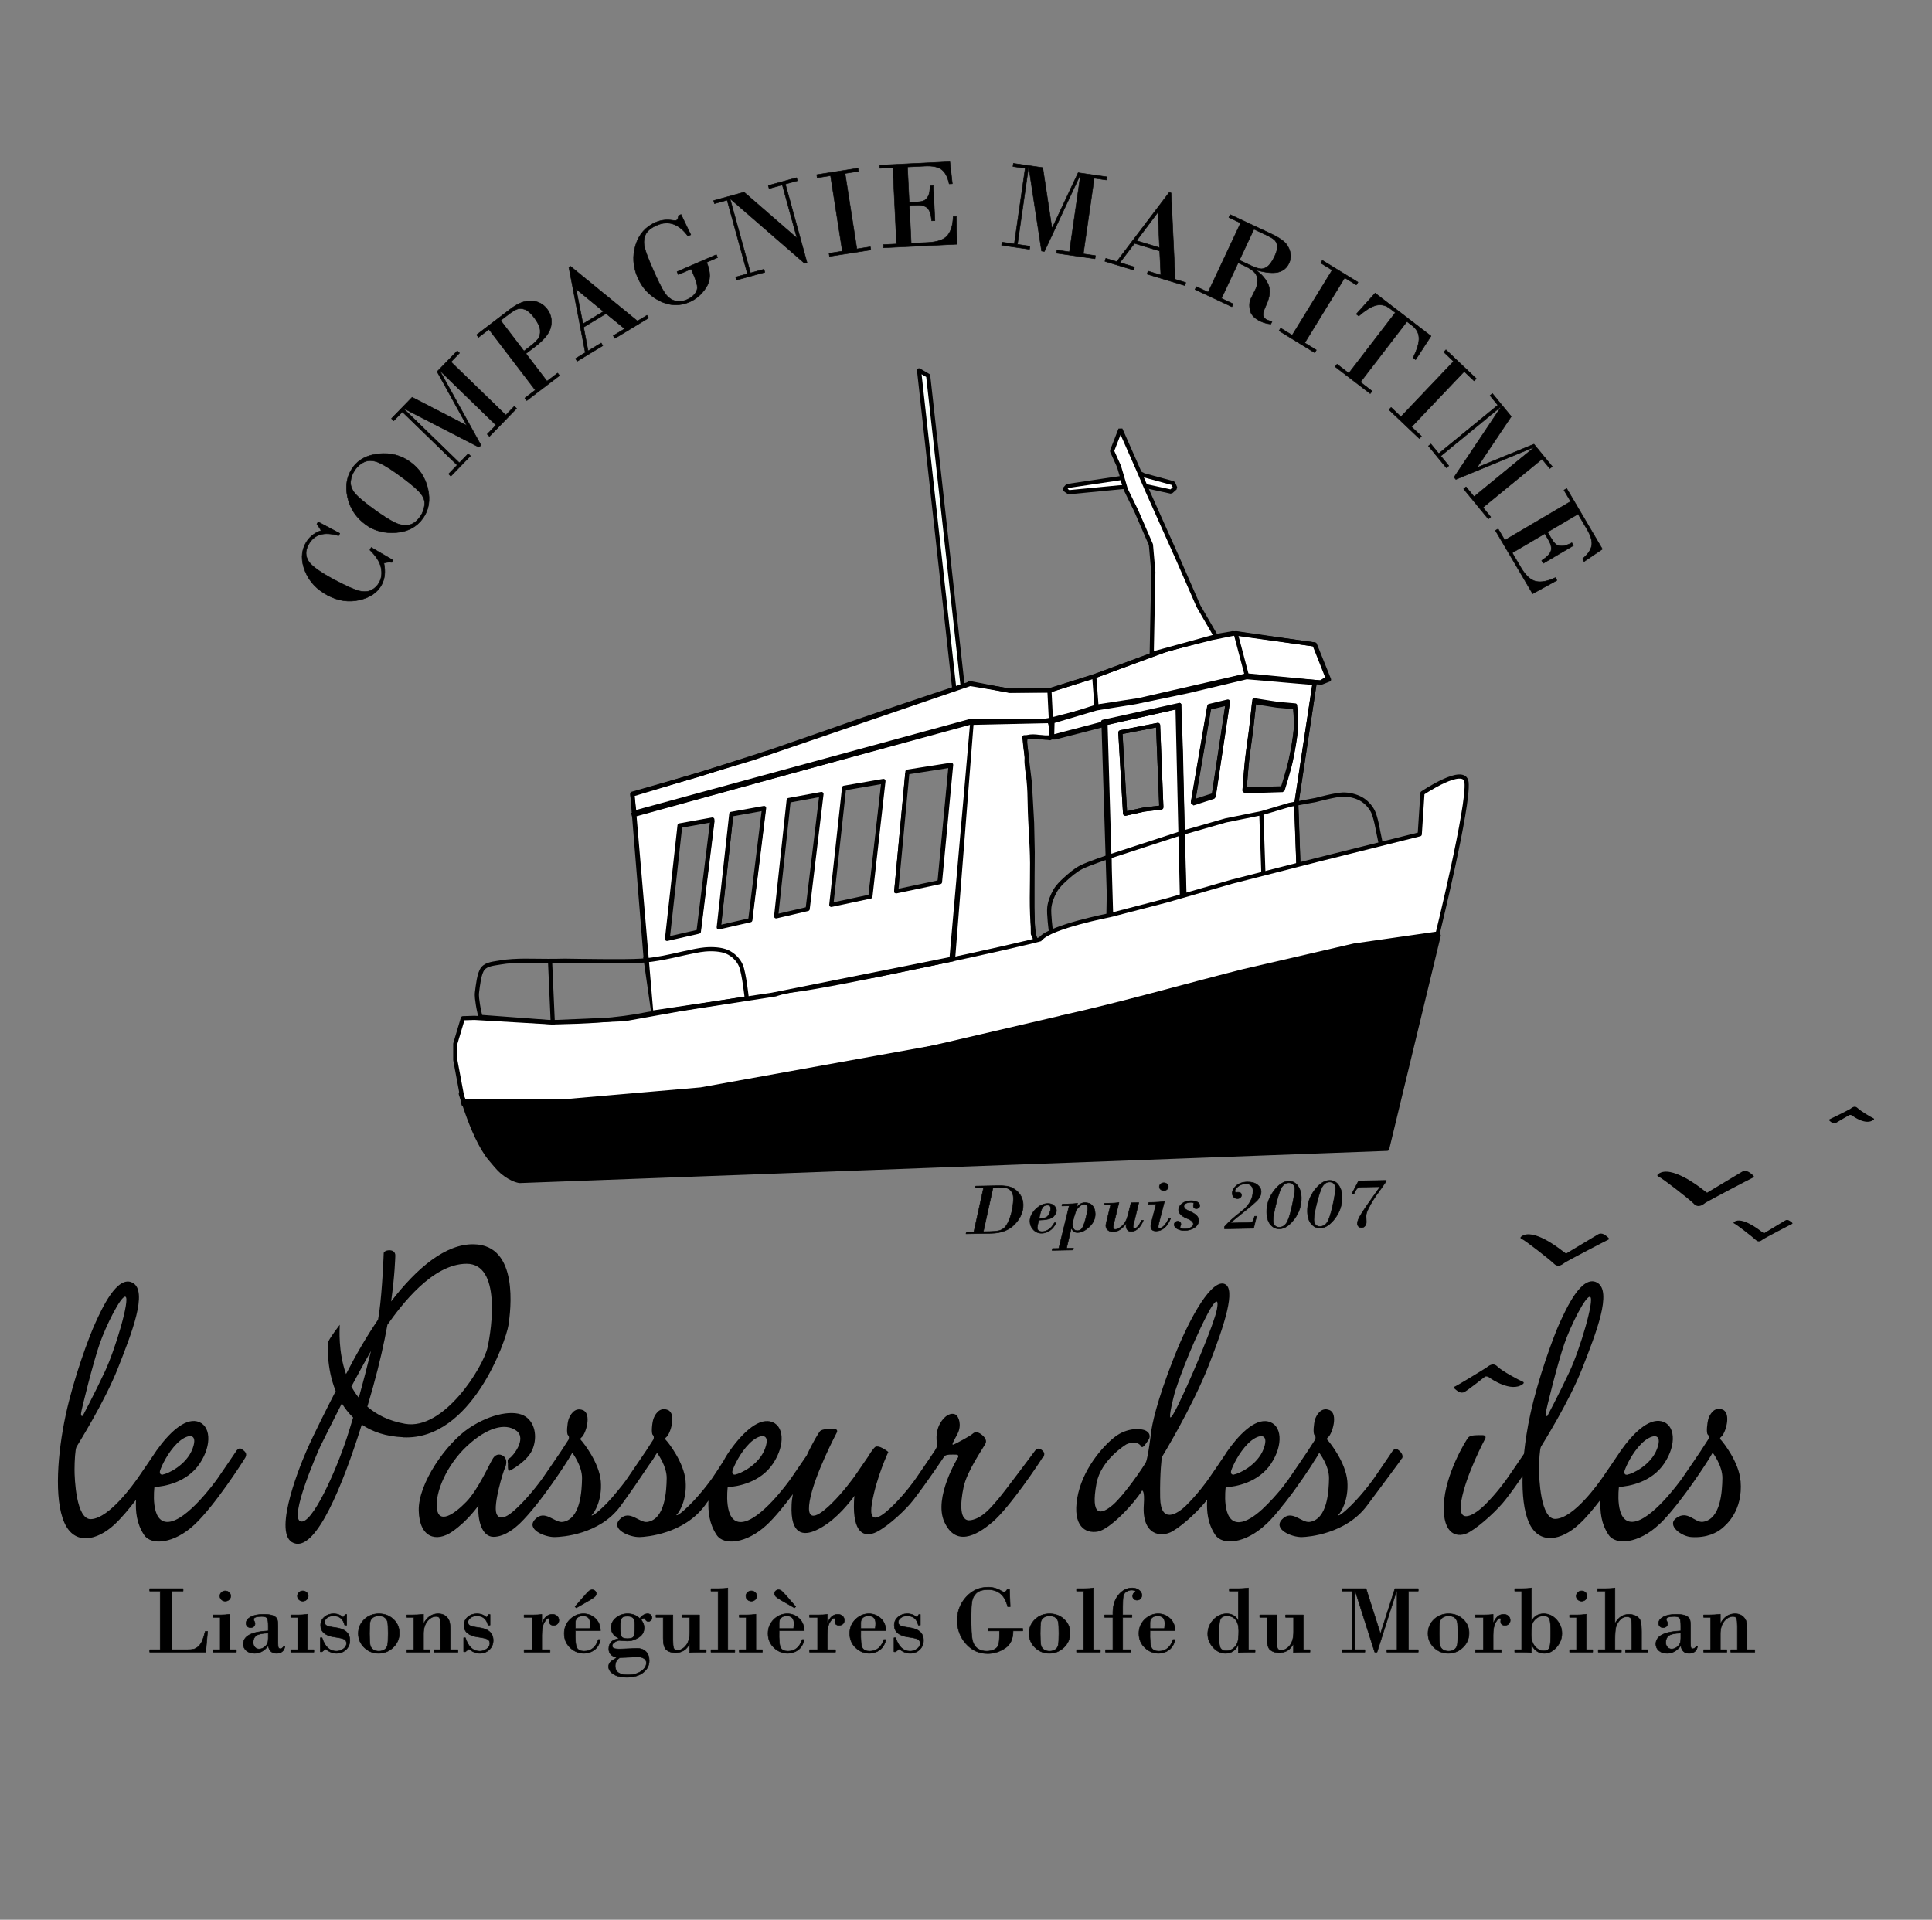 <svg xmlns="http://www.w3.org/2000/svg" xmlns:xlink="http://www.w3.org/1999/xlink" xmlns:serif="http://www.serif.com/" width="100%" height="100%" viewBox="0 0 3750 3727" version="1.1" xml:space="preserve" style="fill-rule:evenodd;clip-rule:evenodd;stroke-linejoin:round;stroke-miterlimit:2;"><rect x="0" y="0" width="3750" height="3727" fill="#808080" stroke="none"/><rect id="LOGO_NB_depuis2007" x="0" y="0" width="3750" height="3726.83" style="fill:none;"></rect><g><path d="M2823.41,2692.1c3.601,-1.35 57.401,-33.99 61.453,-36.916c4.052,-2.702 12.606,-11.256 21.61,-2.252c9.004,9.005 42.544,26.788 48.397,29.039c5.853,2.251 0.45,5.402 0.45,5.402c-22.06,16.208 -60.553,-9.904 -64.604,-13.056c-4.052,-3.151 -8.104,-1.801 -8.104,-1.801c-0,0 -31.29,24.762 -39.393,29.489c-8.104,4.952 -15.757,-2.701 -18.008,-4.502c-2.252,-1.801 -5.403,-4.502 -1.801,-5.853l-0,0.45Zm192.688,-238.834c9.004,9.004 17.558,0.45 21.61,-2.251c4.052,-2.701 80.362,-42.77 83.739,-44.12c3.601,-1.351 0.45,-4.052 -1.801,-5.853c-2.251,-1.801 -9.905,-9.454 -18.009,-4.502c-8.103,4.952 -61.903,37.142 -61.903,37.142c-0,-0 -5.402,-3.827 -9.454,-6.978c-4.052,-3.152 -54.7,-42.77 -76.761,-26.563c0,0 -5.402,3.152 0.451,5.403c5.852,2.251 53.124,38.943 62.128,47.722Zm271.475,-116.153c9.904,9.679 19.134,0.45 23.411,-2.477c4.502,-2.926 87.79,-46.821 91.617,-48.397c3.826,-1.576 0.45,-4.502 -2.026,-6.303c-2.476,-2.026 -10.805,-10.354 -19.584,-4.952c-8.779,5.402 -67.531,40.519 -67.531,40.519c-0,-0 -6.078,-4.052 -10.355,-7.654c-4.277,-3.376 -59.878,-46.596 -83.739,-29.038c0,-0 -5.852,3.376 0.451,5.852c6.303,2.477 58.076,42.545 67.756,52.224l-0,0.226Zm189.312,35.341c-1.576,-1.126 -6.528,-6.303 -11.931,-2.927c-5.402,3.377 -41.194,24.762 -41.194,24.762c0,-0 -3.601,-2.476 -6.303,-4.502c-2.701,-2.026 -36.466,-28.363 -51.098,-17.783c-0,-0 -3.602,2.025 0.225,3.601c3.827,1.576 35.341,25.887 41.419,31.74c6.078,6.078 11.705,0.225 14.407,-1.576c2.701,-1.801 53.349,-28.588 55.825,-29.489c2.251,-0.9 0.225,-2.701 -1.125,-3.826l-0.225,-0Zm159.148,-201.693c-3.827,-1.576 -24.537,-13.731 -30.389,-19.584c-5.853,-5.853 -11.48,-0.225 -14.182,1.576c-2.701,1.801 -37.817,19.359 -40.293,20.259c-2.251,0.901 -0.225,2.701 1.125,3.827c1.576,1.125 6.528,6.078 11.706,2.926c5.177,-3.376 25.887,-15.082 25.887,-15.082c-0,0 2.701,-0.9 5.177,1.126c2.701,2.026 26.562,19.134 40.969,8.554c-0,-0 3.601,-2.026 -0.225,-3.602l0.225,0Zm-915.045,660.453c-2.927,5.403 -36.917,50.198 -67.531,91.617c-40.744,54.926 -113.678,61.003 -126.508,61.229c-19.81,0.45 -56.726,-15.308 -38.493,-34.441c19.134,-20.26 37.592,7.428 53.8,4.952c34.44,-5.403 36.917,-59.878 37.367,-84.414c0.45,-24.536 -18.909,-49.748 -18.909,-49.748c0,0 -0.45,0.676 -4.727,8.104c-0.45,0.45 -0.675,1.126 -1.351,2.251c-0.225,0.45 -0.675,0.901 -0.9,1.351c-0.45,0.675 -0.901,1.575 -1.576,2.476c-0.45,0.45 -0.675,1.125 -1.125,1.576c-0.676,1.125 -1.576,2.251 -2.251,3.826c-0.451,0.676 -0.901,1.351 -1.351,2.026c-0.9,1.576 -1.801,2.927 -2.926,4.502c-0.451,0.676 -1.126,1.576 -1.576,2.477c-1.126,1.8 -2.251,3.376 -3.377,5.177c-0.675,0.9 -1.575,2.026 -2.251,3.151c-1.125,1.801 -2.476,3.602 -3.601,5.403c-0.901,1.35 -1.801,2.701 -2.702,4.052c-1.125,1.8 -2.476,3.376 -3.601,5.177c-0.901,1.351 -2.026,2.926 -3.152,4.502c-1.35,1.801 -2.476,3.602 -3.826,5.403c-1.126,1.575 -2.251,3.151 -3.152,4.502c-1.35,1.8 -2.701,3.826 -4.052,5.627c-1.125,1.576 -2.251,3.152 -3.376,4.727c-1.351,1.801 -2.702,3.827 -4.277,5.628c-1.126,1.576 -2.476,3.151 -3.602,4.727c-1.351,1.801 -2.926,3.827 -4.277,5.628c-1.125,1.575 -2.476,3.151 -3.602,4.727c-1.35,1.801 -2.926,3.602 -4.502,5.402c-1.125,1.576 -2.476,3.152 -3.601,4.728c-1.576,1.8 -2.927,3.601 -4.277,5.177c-1.351,1.576 -2.476,2.926 -3.827,4.502c-1.351,1.576 -2.701,3.377 -4.052,4.952c-1.35,1.351 -2.476,2.702 -3.827,4.052c-1.35,1.576 -2.701,2.926 -4.051,4.502c-1.351,1.351 -2.477,2.476 -3.827,3.827c-0.901,0.9 -1.801,2.026 -2.701,2.701c-0.901,0.901 -1.576,1.576 -2.477,2.251c-39.843,37.367 -84.188,41.194 -98.145,20.26c-14.856,-22.061 -16.882,-46.147 -15.757,-68.207c-13.956,18.234 -43.895,47.497 -66.856,61.003c-22.96,13.506 -60.102,7.654 -56.05,-51.323c2.026,-29.039 -3.377,-27.463 -3.377,-27.463c-15.307,24.987 -62.353,75.635 -86.44,79.687c-24.086,4.052 -48.622,-11.256 -39.393,-65.28c9.23,-54.025 48.173,-99.271 72.709,-118.405c24.536,-19.133 52.674,-17.108 61.453,-11.705c8.779,5.402 6.753,13.281 4.502,16.658c-3.376,4.952 -11.255,18.233 -14.181,13.731c-9.005,-14.407 -29.039,-4.502 -29.039,-4.502c0,-0 -49.523,29.488 -58.076,76.085c-11.931,64.604 8.328,61.453 31.514,41.644c23.186,-20.034 60.103,-74.734 64.38,-83.063c4.051,-8.329 9.904,-56.051 9.904,-56.051c1.576,-15.757 10.805,-61.453 44.12,-146.092c33.316,-84.639 75.185,-154.421 99.271,-143.616c21.385,9.679 0.45,76.76 -31.515,158.248c-31.964,81.487 -90.716,177.606 -90.716,177.606c-0,0 -4.277,28.363 -3.377,79.011c1.126,51.324 33.09,31.74 49.973,15.308c22.285,-21.836 41.194,-47.722 44.571,-52.9c4.727,-6.528 22.96,-33.54 31.739,-46.596c0.676,-1.126 1.351,-2.251 2.026,-3.377c22.961,-33.315 54.7,-66.855 81.488,-60.553c26.562,6.303 29.938,44.796 5.402,81.938c-24.536,36.917 -68.882,44.796 -88.015,45.696c-0,0 -9.23,70.232 27.012,67.756c13.281,-0.9 29.038,-11.48 43.895,-24.986c0.676,-0.451 1.126,-0.901 1.576,-1.576c2.026,-1.801 3.827,-3.602 5.628,-5.402c0.45,-0.451 0.675,-0.676 1.125,-1.126c2.251,-2.026 4.277,-4.277 6.303,-6.528c0.675,-0.675 1.125,-1.126 1.801,-1.801c1.576,-1.576 3.151,-3.376 4.727,-4.952c0.675,-0.675 1.125,-1.126 1.576,-1.801c1.801,-2.026 3.601,-4.052 5.402,-6.078c0.45,-0.675 1.126,-1.125 1.576,-1.801c1.35,-1.575 2.701,-3.151 3.827,-4.502c0.45,-0.675 1.125,-1.35 1.575,-1.8c1.576,-1.801 2.927,-3.602 4.277,-5.403c0.451,-0.45 0.901,-0.9 1.126,-1.351c1.125,-1.35 2.026,-2.476 2.926,-3.826c0.45,-0.451 0.901,-1.126 1.126,-1.576c1.125,-1.351 2.026,-2.701 2.926,-4.052c0.225,-0.225 0.45,-0.45 0.675,-0.675c0.676,-1.126 1.576,-2.026 2.026,-2.701c0,-0.226 0.45,-0.451 0.45,-0.676c0.676,-0.9 1.126,-1.575 1.351,-2.026c6.303,-8.779 36.467,-53.574 36.467,-53.574l14.406,-22.286c0,0 2.026,-5.627 -1.35,-8.553c-3.377,-2.927 -1.351,-22.736 0.9,-29.939c2.026,-7.203 11.255,-25.662 28.363,-18.459c17.108,7.204 5.178,46.147 -2.926,52.675c-4.277,3.376 -1.351,5.177 0.9,7.653c2.251,2.476 33.316,40.744 36.467,77.661c2.926,36.917 -12.831,61.678 -18.008,65.955c-0,-0 0.9,3.151 15.082,-9.454c26.337,-23.186 50.198,-56.051 54.25,-61.679c6.303,-8.779 36.466,-53.574 36.466,-53.574c0,-0 4.502,-6.303 9.23,-3.377c4.502,2.927 13.281,10.58 9.004,18.234l-0.225,-0.451Zm-325.5,31.29c8.104,-1.126 45.246,-17.333 57.402,-50.198c11.93,-32.865 -12.156,-28.138 -30.389,-9.905c-18.234,18.233 -29.489,43.22 -32.415,51.549c-0,-0 -3.827,9.904 5.402,8.779l0,-0.225Zm-123.807,-110.751c3.827,1.801 23.411,-41.644 33.091,-62.804c9.679,-21.16 51.773,-118.404 57.176,-146.767c5.402,-28.363 -7.203,-12.606 -18.234,9.004c-36.691,70.682 -61.453,144.741 -63.929,153.97c-2.476,9.455 -11.48,45.021 -7.879,46.822l-0.225,-0.225Zm-248.514,78.561c-4.727,8.329 -63.254,95.894 -96.344,124.257c-33.09,28.363 -72.258,47.497 -93.868,-0c-21.61,-47.497 26.787,-125.608 26.787,-125.608c0,0 2.251,-4.952 -4.052,-4.952c-6.302,0 -19.809,-1.125 -22.96,3.602c-3.152,4.727 -30.839,46.596 -59.653,84.188c-13.956,18.234 -47.496,49.973 -71.132,62.129c-25.887,13.056 -46.822,0.675 -44.346,-58.527c0,-3.827 0.451,-7.654 0.901,-11.48c-1.126,1.35 -2.026,2.701 -3.152,4.277c-13.956,18.233 -39.618,48.172 -71.357,62.578c-24.086,11.03 -50.198,9.68 -47.497,-49.297c0.225,-6.753 1.125,-13.732 2.476,-20.71c-16.433,22.06 -34.441,44.346 -49.973,58.977c-39.843,37.367 -84.189,41.194 -97.92,20.26c-14.406,-21.61 -16.883,-45.021 -15.982,-66.856c-2.251,3.151 -4.727,6.303 -6.978,9.679c-40.744,54.926 -113.678,61.003 -126.734,61.229c-19.584,0.45 -56.726,-15.308 -38.492,-34.441c19.134,-20.26 37.592,7.428 53.799,4.952c34.441,-5.403 36.917,-60.103 37.368,-84.414c0.45,-22.96 -16.658,-46.821 -18.684,-49.523c-0.675,0.901 -1.801,2.702 -3.377,4.953c-0.45,0.9 -0.9,1.801 -1.575,2.926c-0.901,1.801 -4.953,7.879 -11.255,16.433c-14.632,21.835 -36.242,53.799 -55.376,79.686c-40.744,54.925 -113.902,59.202 -126.733,59.428c-19.809,0.45 -56.726,-15.308 -38.493,-34.441c19.134,-20.26 37.593,7.428 53.8,4.952c34.441,-5.403 36.917,-60.103 37.367,-84.414c0.45,-24.536 -18.909,-49.748 -18.909,-49.748c0,0 -0.45,0.676 -4.727,8.104c-4.052,7.429 -57.176,90.492 -97.019,128.984c-0.676,0.676 -1.576,1.576 -2.476,2.251c-3.152,2.927 -25.212,23.861 -48.623,23.861c-23.41,0 -31.289,-34.215 -29.263,-61.003c-0,0 -19.584,29.039 -50.648,50.649c-31.065,21.609 -63.93,12.38 -65.28,-40.519c-1.351,-52.899 53.574,-130.56 97.019,-159.823c43.445,-29.264 89.366,-36.917 110.301,-22.736c20.934,14.182 22.51,44.796 12.381,65.955c-10.13,21.16 -40.519,38.268 -43.896,39.168c-3.601,0.901 -2.701,-12.38 -2.701,-13.956c0,-1.576 -2.251,-8.554 2.926,-10.355c5.178,-2.026 35.117,-37.817 13.282,-53.574c-21.835,-15.758 -57.177,-5.853 -95.669,29.938c-38.493,35.792 -61.904,88.916 -58.527,120.656c3.601,31.739 33.315,12.155 57.176,-12.381c23.861,-24.536 45.921,-76.085 52.224,-85.089c6.078,-9.229 15.982,-7.879 21.61,-2.251c5.627,5.628 4.277,15.757 0.9,22.285c-3.151,6.528 -22.735,70.007 -16.207,87.791c6.528,17.558 27.237,-0 30.389,-2.477c27.913,-23.185 54.25,-59.427 58.527,-65.28c6.303,-8.779 36.692,-53.574 36.692,-53.574l14.406,-22.285c0,-0 2.251,-5.628 -1.125,-8.554c-3.377,-2.927 -1.351,-22.736 0.9,-29.939c2.251,-7.203 11.03,-25.662 28.363,-18.459c17.108,7.204 5.403,46.147 -2.926,52.675c-4.277,3.376 -1.351,5.177 0.9,7.653c2.026,2.476 33.315,40.744 36.467,77.661c2.926,36.917 -12.831,61.678 -18.008,65.955c-0,0 0.9,2.701 13.506,-8.104c0.675,-0.675 1.35,-1.125 2.026,-1.8c0.675,-0.676 1.575,-1.351 2.251,-2.026c0.9,-0.901 1.801,-1.801 2.701,-2.477c0.675,-0.675 1.576,-1.575 2.251,-2.251c0.9,-0.9 1.801,-1.8 2.701,-2.476c0.676,-0.675 1.576,-1.575 2.251,-2.251c0.901,-0.9 1.801,-1.575 2.476,-2.476c0.901,-0.9 1.576,-1.576 2.252,-2.476c0.675,-0.9 1.575,-1.576 2.251,-2.476c0.9,-0.901 1.575,-1.576 2.251,-2.476c0.675,-0.901 1.575,-1.576 2.251,-2.476c0.675,-0.901 1.575,-1.576 2.251,-2.477c0.675,-0.9 1.35,-1.575 2.026,-2.476c0.675,-0.9 1.35,-1.575 2.025,-2.476c0.676,-0.9 1.351,-1.576 2.026,-2.476c0.676,-0.675 1.351,-1.576 2.026,-2.251c0.676,-0.675 1.351,-1.576 1.801,-2.251c0.675,-0.675 1.126,-1.576 1.801,-2.251c0.675,-0.675 1.126,-1.576 1.801,-2.251c0.675,-0.675 1.125,-1.351 1.576,-2.026c0.675,-0.675 1.125,-1.351 1.8,-2.026c0.451,-0.675 0.901,-1.125 1.351,-1.801c0.45,-0.675 1.126,-1.35 1.576,-2.026c0.45,-0.45 0.9,-0.9 1.125,-1.575c0.45,-0.676 0.901,-1.351 1.576,-2.026c0.225,-0.451 0.675,-0.676 0.9,-1.126c0.451,-0.675 0.901,-1.125 1.351,-1.801c0,-0.225 0.45,-0.675 0.675,-0.9c0.451,-0.675 0.901,-1.351 1.351,-2.026c0.45,-0.45 0.9,-1.126 1.125,-1.576c6.078,-8.779 36.467,-53.574 36.467,-53.574l14.407,-22.286c-0,0 2.026,-5.627 -1.351,-8.554c-3.376,-2.926 -1.35,-22.735 0.901,-29.938c2.026,-7.204 11.03,-25.662 28.363,-18.459c17.107,7.204 5.177,46.146 -2.927,52.674c-4.277,3.377 -1.35,5.178 0.901,7.654c2.251,2.476 33.315,40.744 36.466,77.661c2.927,36.917 -12.83,61.678 -18.008,65.955c0,-0 0.901,3.151 15.082,-9.454c26.337,-23.186 50.198,-56.051 54.25,-61.679c3.377,-4.727 13.281,-20.034 21.835,-33.315c3.151,-5.853 6.303,-11.48 9.905,-16.658c22.96,-33.315 54.925,-66.855 81.487,-60.553c26.562,6.303 29.714,44.796 5.177,81.713c-24.536,36.917 -68.881,44.796 -88.015,45.696c-0,-0 -9.229,70.232 27.012,67.756c36.242,-2.476 89.817,-76.085 95.894,-84.864c4.502,-6.303 21.16,-30.614 30.389,-44.345c11.706,-25.437 23.411,-44.346 25.662,-46.822c4.727,-5.402 19.584,-4.502 27.688,-4.502c8.104,0 5.402,6.303 5.402,6.303c0,0 -44.12,83.063 -52.899,133.486c-8.779,50.649 25.437,21.61 42.319,4.953c22.286,-21.835 41.194,-47.947 44.796,-52.9c3.827,-5.402 16.658,-24.311 26.112,-38.042c3.827,-6.528 7.203,-11.48 9.905,-14.632c0.225,-0.45 0.675,-0.9 0.675,-0.9c-0,-0 0.9,-1.126 2.026,-2.251c0.675,-0.676 1.125,-1.126 1.575,-1.351c2.702,-1.576 7.879,-0.9 14.407,2.701c6.978,3.827 10.805,7.204 10.805,7.204c0,-0 -22.96,48.397 -31.74,99.045c-8.779,50.648 24.087,21.385 40.969,4.727c22.286,-21.835 41.194,-47.722 44.571,-52.899c6.303,-8.779 36.467,-53.575 36.467,-53.575c-0,0 5.852,-9.229 4.727,-12.155c-1.126,-2.927 -4.502,-22.51 5.177,-40.069c9.679,-17.333 22.285,-21.609 29.714,-18.008c7.428,3.827 12.831,21.385 4.502,37.592c-8.329,15.983 -13.056,23.186 -7.204,20.71c5.853,-2.476 32.19,-16.658 36.692,-20.935c4.502,-4.277 9.905,-2.926 13.957,-0.45c4.052,2.476 15.082,10.805 10.805,19.584c-4.277,8.779 -35.792,52.899 -42.545,84.639c-6.753,31.74 -8.554,68.206 14.182,64.154c22.735,-4.051 38.943,-24.761 52.449,-40.293c13.281,-15.532 72.033,-94.543 72.033,-94.543c-0,-0 5.177,-6.979 11.255,-2.702c6.078,4.277 9.229,8.104 4.277,16.433l-1.351,0.225Zm-595.623,32.19c8.104,-1.126 45.246,-17.558 57.401,-50.198c12.156,-32.865 -12.155,-28.363 -30.389,-9.905c-18.233,18.233 -29.488,43.22 -32.415,51.549c0,-0 -3.601,9.904 5.403,8.779l-0,-0.225Zm-950.612,-33.991c-4.277,7.429 -59.427,93.868 -99.27,131.235c-39.843,37.367 -84.189,41.194 -97.92,20.26c-14.857,-22.286 -16.883,-46.147 -15.757,-68.207c-13.957,18.234 -28.814,35.792 -41.87,47.947c-34.215,31.515 -77.66,40.744 -97.244,-3.826c-20.485,-46.372 -12.831,-136.188 2.476,-207.996c15.307,-71.808 45.696,-153.745 57.852,-179.857c11.93,-26.112 42.319,-93.869 72.258,-77.661c30.389,16.432 -2.026,98.37 -28.363,165.226c-26.337,66.855 -78.111,148.793 -80.587,153.295c-2.476,4.502 -3.827,27.688 -3.827,44.345c-0,16.658 2.926,97.245 31.965,95.894c36.241,-1.575 84.188,-70.682 90.491,-79.236c6.303,-8.779 36.467,-53.574 36.467,-53.574c-0,-0 -0,-0.451 0.675,-0.901c22.511,-31.739 52.899,-61.903 78.111,-56.051c26.562,6.303 29.939,44.796 5.403,81.713c-24.537,36.917 -68.882,44.795 -88.016,45.696c0,-0 -9.229,70.232 27.013,67.756c36.016,-2.476 89.816,-76.085 95.894,-84.864c6.302,-8.779 36.466,-53.575 36.466,-53.575c0,0 4.502,-6.302 9.23,-3.376c4.502,2.926 12.38,7.878 8.328,15.307l0.225,0.45Zm-160.498,33.991c8.329,-1.126 45.246,-17.558 57.401,-50.198c12.156,-32.865 -11.93,-28.363 -30.389,-9.905c-18.233,18.233 -29.488,43.22 -32.415,51.549c0,-0 -3.826,9.904 5.403,8.779l-0,-0.225Zm-159.148,-118.405c-0.45,6.753 3.376,4.502 3.376,4.502c0,0 22.06,-41.419 42.77,-85.539c20.709,-44.12 49.072,-140.689 40.293,-145.417c-8.103,-4.277 -38.267,56.501 -50.198,90.942c-12.155,34.441 -35.791,128.759 -36.241,135.512Zm625.787,46.147c-34.216,-1.351 -60.553,-10.805 -80.812,-24.537c-38.718,123.357 -87.115,237.934 -127.634,231.181c-48.622,-8.103 2.476,-139.564 20.485,-180.758c13.956,-31.964 40.068,-83.288 56.501,-115.478c-18.459,-45.47 -15.532,-92.067 -14.182,-96.119c2.926,-7.878 22.06,-32.64 22.06,-32.64c-0.225,8.104 -3.376,51.549 12.156,95.669l1.35,-2.476c18.234,-35.566 38.718,-70.682 60.778,-103.097c0.901,-4.953 1.576,-9.68 2.251,-13.506c6.303,-45.471 8.779,-115.929 8.779,-115.929c0,0 0.901,-4.277 8.779,-5.177c8.104,-0.9 14.182,2.926 13.732,10.805c-0.225,4.502 -0.901,36.467 -8.104,88.466c50.198,-65.506 106.249,-112.102 160.499,-110.976c88.015,1.575 71.583,128.759 67.081,157.572c-4.503,28.813 -71.133,222.852 -203.719,217.225l0,-0.225Zm-97.47,-38.043c-8.779,-8.554 -15.982,-17.783 -22.06,-27.688c-13.281,26.788 -35.791,70.683 -41.644,83.063c-7.428,16.208 -60.328,137.764 -38.718,145.867c21.835,8.104 69.107,-97.92 90.267,-162.749c3.601,-11.03 7.653,-24.311 11.93,-38.493l0.225,0Zm34.891,-130.11c-15.532,27.013 -30.614,55.376 -37.592,68.207c-0.225,0.45 -0.45,0.9 -0.9,1.35c4.051,7.429 8.779,14.857 14.406,21.835c8.554,-30.389 16.883,-62.578 23.861,-91.392l0.225,0Zm225.779,-6.077c8.554,-37.818 25.887,-162.525 -40.519,-162.525c-66.405,-0 -126.733,80.362 -153.745,118.404c-6.303,34.891 -15.307,75.41 -27.913,120.656c-3.602,12.605 -7.203,25.436 -11.03,38.267c17.783,15.532 41.419,27.688 72.933,33.316c75.635,13.506 151.72,-110.076 160.274,-147.893l-0,-0.225Zm2432.24,259.319c4.727,57.626 -27.688,84.864 -36.692,92.292c-9.004,7.428 -28.138,18.233 -58.302,16.433c-19.584,-0.901 -49.298,-22.736 -29.939,-36.917c22.51,-16.433 36.017,9.904 52.224,7.203c34.441,-5.403 36.917,-59.878 37.367,-84.414c0.45,-24.536 -18.908,-49.748 -18.908,-49.748c-0,0 -0.451,0.676 -4.728,8.104c-3.826,6.978 -52.674,83.288 -91.617,123.807c-1.8,1.801 -3.376,3.601 -5.177,5.177c-0.9,0.676 -1.576,1.576 -2.476,2.251c-39.843,37.367 -84.189,40.969 -97.92,20.26c-14.857,-22.061 -16.883,-45.922 -15.757,-68.207c-13.957,18.234 -28.588,35.792 -41.87,47.722c-33.99,31.515 -77.66,40.744 -97.244,-3.827c-9.68,-22.06 -13.056,-54.475 -12.156,-89.816c-9.454,13.957 -20.934,30.164 -33.09,45.696c-13.956,18.233 -46.821,49.298 -69.782,62.804c-22.961,13.506 -52.674,6.078 -49.973,-53.124c2.476,-58.978 42.77,-124.933 47.497,-130.335c4.727,-5.403 19.584,-4.502 27.688,-4.502c8.103,-0 5.402,6.303 5.402,6.303c0,-0 -37.817,70.457 -46.596,121.105c-8.779,50.648 27.912,25.212 44.795,8.779c22.285,-21.835 41.194,-47.722 44.571,-52.899c4.727,-6.528 23.636,-34.441 32.189,-47.047c2.702,-25.436 6.754,-51.323 11.931,-74.959c15.307,-71.808 45.696,-153.746 57.626,-179.858c12.156,-26.112 42.32,-93.868 72.259,-77.66c30.389,16.432 -2.026,98.37 -28.138,165.226c-26.112,66.855 -78.111,148.793 -80.587,153.295c-2.476,4.502 -3.827,27.688 -3.827,44.345c-0,16.658 2.926,97.245 31.965,95.894c36.241,-1.575 84.413,-70.682 90.491,-79.236c4.727,-6.528 23.186,-33.991 31.965,-46.822c0.675,-1.125 1.35,-2.026 2.026,-3.151c0.9,-1.126 1.575,-2.251 2.476,-3.602c22.51,-31.964 53.124,-62.804 78.786,-56.726c26.562,6.303 29.939,44.796 5.403,81.713c-24.537,36.917 -68.882,44.795 -88.016,45.696c0,-0 -9.229,70.232 27.013,67.756c36.016,-2.476 89.591,-76.085 95.894,-84.864c6.302,-8.779 36.466,-53.575 36.466,-53.575l0.225,-0.45l14.182,-21.835c-0,0 2.251,-5.628 -1.351,-8.554c-3.376,-2.926 -1.125,-22.735 0.901,-29.939c2.026,-7.203 11.03,-25.661 28.138,-18.458c17.107,7.203 5.402,46.146 -2.927,52.674c-4.277,3.377 -1.35,5.177 0.901,7.654c2.026,2.476 33.54,40.743 36.466,77.66l0.226,0.676Zm-219.476,-12.606c8.329,-1.126 45.246,-17.558 57.401,-50.198c12.156,-32.865 -11.93,-28.363 -30.389,-9.905c-18.233,18.234 -29.488,43.22 -32.415,51.549c0,-0 -3.826,9.904 5.403,8.779l-0,-0.225Zm-158.923,-118.405c-0.45,6.754 3.376,4.503 3.376,4.503c0,-0 22.06,-41.419 42.77,-85.54c20.709,-44.12 49.073,-140.689 40.293,-145.417c-8.103,-4.276 -38.267,56.501 -50.198,90.942c-12.155,34.441 -35.791,128.759 -36.241,135.512Z"></path><path d="M617.491,1013.2l42.097,22.333l-2.413,4.548c-28.215,-8.643 -47.785,-2.67 -58.708,17.92c-5.873,11.071 -5.82,21.446 0.16,31.124c5.98,9.678 22.897,21.906 50.75,36.682c22.917,12.158 39.081,19.332 48.491,21.523c9.409,2.191 17.326,1.533 23.748,-1.972c6.423,-3.505 11.355,-8.501 14.797,-14.989c4.489,-8.462 5.516,-18.105 3.081,-28.93c-2.435,-10.824 -9.619,-22.022 -21.552,-33.594l2.637,-4.971l42.363,24.642l-2.301,4.337c-5.373,-0.772 -10.528,-0.254 -15.463,1.555c3.327,16.042 1.866,29.951 -4.381,41.727c-7.93,14.949 -22.256,24.834 -42.975,29.655c-20.72,4.821 -41.34,1.788 -61.86,-9.097c-20.943,-11.111 -35.478,-26.593 -43.605,-46.446c-8.127,-19.853 -7.963,-37.748 0.491,-53.684c6.509,-12.27 16.659,-20.756 30.448,-25.458c-2.913,-5.07 -5.652,-9.188 -8.218,-12.357l2.413,-4.548Zm203.527,-7.202c-12.027,16.914 -29.329,26.232 -51.906,27.955c-22.577,1.723 -41.933,-3.151 -58.066,-14.623c-19.386,-13.784 -31.52,-31.742 -36.401,-53.871c-4.882,-22.13 -1.495,-41.392 10.162,-57.785c10.963,-15.418 27.754,-24.292 50.371,-26.623c22.618,-2.331 42.774,2.794 60.469,15.376c18.215,12.952 29.842,30.451 34.881,52.497c5.04,22.046 1.87,41.071 -9.51,57.074Zm-131.651,-94.2c-5.088,7.156 -8.013,14.748 -8.775,22.776c-0.763,8.028 2.193,15.958 8.868,23.789c6.675,7.831 20.128,18.94 40.359,33.326c13.987,9.945 25.56,17.293 34.719,22.043c9.16,4.75 18.172,6.677 27.036,5.781c8.864,-0.896 16.928,-6.45 24.19,-16.664c4.441,-6.245 7.234,-13.686 8.38,-22.322c1.146,-8.637 -2.461,-17.373 -10.822,-26.207c-8.361,-8.835 -22.624,-20.422 -42.791,-34.762c-18.28,-12.998 -31.745,-20.785 -40.394,-23.36c-8.649,-2.575 -16.38,-2.343 -23.194,0.697c-6.814,3.039 -12.672,8.007 -17.576,14.903Zm70.515,-99.202l40.122,-41.317l105.371,54.424l0.334,-0.344l-57.325,-103.901l39.121,-40.286l4.381,4.254l-16.599,17.094l106.427,103.35l16.599,-17.094l4.381,4.254l-52.634,54.202l-4.381,-4.254l17.1,-17.609l-108.403,-105.269l-0.333,0.344l79.501,143.796l-3.837,3.951l-146.066,-75.249l-0.333,0.343l108.402,105.269l17.1,-17.61l4.381,4.255l-38.12,39.255l-4.381,-4.254l16.766,-17.266l-106.427,-103.35l-16.766,17.266l-4.381,-4.254Zm260.916,-126.109l40.892,53.591l20.656,-15.762l3.704,4.855l-63.585,48.519l-3.704,-4.854l20.275,-15.471l-89.993,-117.938l-20.275,15.471l-3.704,-4.854l65.774,-50.19c14.849,-11.331 28.552,-16.565 41.108,-15.704c12.555,0.862 22.513,6.115 29.874,15.761c7.553,9.9 10.093,21.09 7.618,33.571c-2.474,12.482 -12.532,25.453 -30.174,38.914l-18.466,14.091Zm-49.101,-64.346l45.324,59.397l12.279,-9.37c6.409,-4.891 11.328,-9.498 14.757,-13.821c3.428,-4.323 4.914,-9.975 4.457,-16.956c-0.457,-6.981 -4.39,-15.326 -11.799,-25.035c-6.537,-8.567 -12.691,-13.836 -18.463,-15.808c-5.772,-1.971 -10.849,-2.013 -15.232,-0.125c-4.382,1.889 -9.302,4.915 -14.76,9.079l-16.563,12.639Zm204.676,-13.343l-43.633,26.418l8.726,46.085l25.402,-15.379l3.162,5.224l-49.778,30.138l-3.163,-5.224l18.949,-11.472l-31.833,-165.627l3.175,-1.922l129.956,106.218l18.436,-11.162l3.163,5.224l-65.45,39.626l-3.162,-5.224l22.226,-13.457l-36.176,-29.466Zm-44.85,20.016l39.843,-24.123l-52.659,-43.282l-0.409,0.248l13.225,67.157Zm210.004,-106.555l-24.941,10.801l-2.427,-5.603l76.252,-33.023l2.427,5.604l-21.316,9.231c8.153,18.825 7.954,34.938 -0.595,48.34c-8.549,13.401 -19.416,22.956 -32.601,28.666c-19.264,8.343 -38.636,7.599 -58.117,-2.232c-19.48,-9.831 -33.677,-25.038 -42.59,-45.621c-9.041,-20.876 -10.313,-41.789 -3.815,-62.74c6.498,-20.95 19.525,-35.66 39.083,-44.13c10.108,-4.378 21.046,-5.635 32.813,-3.772c3.545,0.552 5.866,0.591 6.965,0.115c2.344,-1.015 3.784,-4.118 4.32,-9.308l4.944,-2.141l18.858,39.328l-5.603,2.426c-17.5,-23.736 -37.603,-30.688 -60.31,-20.854c-11.793,5.107 -19.25,11.49 -22.371,19.147c-3.12,7.658 -3.532,15.796 -1.236,24.414c2.297,8.617 6.697,20.434 13.2,35.45c11.705,27.029 20.358,44.549 25.959,52.562c5.602,8.013 12.145,13.03 19.631,15.05c7.487,2.021 15.258,1.287 23.316,-2.203c6.446,-2.791 11.606,-6.592 15.482,-11.402c3.875,-4.81 5.32,-10.111 4.334,-15.903c-0.986,-5.793 -3.732,-13.89 -8.236,-24.291l-3.426,-7.911Zm182.839,-164.882l42.055,152.476l-4.732,1.305l-144.166,-125.057l-0.462,0.127l39.636,143.704l26.201,-7.227l1.624,5.886l-55.057,15.186l-1.624,-5.886l22.969,-6.336l-39.445,-143.01l-24.585,6.781l-1.624,-5.887l59.098,-16.3l102.066,88.601l0.461,-0.127l-28.302,-102.612l-25.624,7.067l-1.624,-5.886l54.942,-15.154l1.624,5.886l-23.431,6.463Zm110.667,130.296l-22.922,-146.569l-25.907,4.051l-0.944,-6.033l80.205,-12.543l0.944,6.033l-26.144,4.089l22.922,146.569l26.144,-4.089l0.943,6.034l-80.205,12.543l-0.943,-6.033l25.907,-4.052Zm126.378,-163.533l3.327,68.766l14.471,-0.7c5.103,-0.247 9.404,-0.954 12.904,-2.123c3.5,-1.168 6.559,-4.013 9.177,-8.535c2.618,-4.522 3.901,-11.457 3.848,-20.805l6.219,-0.301l3.287,67.93l-6.219,0.301c-1.263,-12.885 -4.166,-21.276 -8.71,-25.172c-4.544,-3.896 -11.281,-5.628 -20.211,-5.196l-14.471,0.701l3.547,73.311l32.649,-1.58c18.498,-0.895 31.126,-5.401 37.886,-13.52c6.76,-8.119 10.426,-20.304 10.998,-36.555l6.099,-0.295l1.043,53.773l-142.197,6.88l-0.295,-6.099l25.473,-1.233l-7.169,-148.177l-25.473,1.232l-0.295,-6.099l136.337,-6.596l4.822,42.682l-6.099,0.295c-2.702,-12.896 -7.42,-22.058 -14.156,-27.486c-6.736,-5.428 -17.638,-7.778 -32.707,-7.049l-34.085,1.65Zm205.565,-6.914l57.003,8.22l17.811,117.251l0.474,0.068l50.449,-107.407l55.581,8.014l-0.872,6.044l-23.583,-3.4l-21.173,146.832l23.583,3.4l-0.872,6.044l-74.778,-10.783l0.871,-6.044l24.294,3.503l21.567,-149.557l-0.474,-0.069l-69.723,148.783l-5.452,-0.786l-24.846,-162.42l-0.474,-0.068l-21.567,149.557l24.294,3.504l-0.871,6.044l-54.159,-7.81l0.872,-6.044l23.82,3.435l21.174,-146.832l-23.821,-3.435l0.872,-6.044Zm283.931,170.043l-48.815,-14.791l-28.441,37.297l28.418,8.611l-1.771,5.844l-55.69,-16.875l1.77,-5.844l21.199,6.424l101.902,-134.393l3.553,1.076l7.874,167.657l20.626,6.25l-1.771,5.844l-73.222,-22.187l1.771,-5.844l24.865,7.534l-2.268,-46.603Zm-44.867,-19.975l44.576,13.506l-3.012,-68.096l-0.458,-0.139l-41.106,54.729Zm138.985,99.889l63.016,-134.301l-22.871,-10.732l2.593,-5.528l79.671,37.382c10.406,4.883 18.527,9.795 24.364,14.738c5.837,4.943 9.845,11.387 12.025,19.332c2.18,7.944 1.541,15.602 -1.918,22.972c-4.306,9.178 -11.339,14.96 -21.1,17.346c-9.76,2.386 -23.773,1.057 -42.039,-3.987l-0.255,0.542c11.022,8.081 18.806,17.377 23.353,27.887c4.547,10.51 2.973,23.967 -4.724,40.37c-4.408,9.395 -6.129,15.928 -5.162,19.599c0.966,3.672 3.4,6.424 7.303,8.255c2.529,1.186 5.801,2.105 9.817,2.754l-2.492,5.312c-7.304,-0.782 -13.883,-2.547 -19.736,-5.293c-11.924,-5.595 -18.783,-12.869 -20.577,-21.823c-1.795,-8.954 -1.128,-16.576 2,-22.868l9.08,-18.223c3.018,-6.432 3.952,-13.731 2.802,-21.897c-1.15,-8.167 -8.952,-15.641 -23.404,-22.422l-13.55,-6.358l-32.398,69.048l22.872,10.732l-2.594,5.528l-71.541,-33.568l2.594,-5.528l22.871,10.731Zm88.814,-122.197l-28.227,60.16l19.511,9.155c8.382,3.933 15.041,6.373 19.974,7.322c4.934,0.948 9.83,-0.326 14.688,-3.822c4.859,-3.495 9.713,-10.41 14.561,-20.744c3.967,-8.454 5.529,-15.26 4.687,-20.417c-0.843,-5.157 -2.95,-9.077 -6.32,-11.76c-3.37,-2.684 -8.126,-5.466 -14.268,-8.348l-24.606,-11.546Zm74.314,205.751l77.635,-126.415l-22.344,-13.722l3.195,-5.204l69.177,42.483l-3.196,5.204l-22.549,-13.848l-77.635,126.415l22.549,13.848l-3.196,5.203l-69.176,-42.483l3.196,-5.204l22.344,13.723Zm160.957,-81.703l108.521,83.383l-29.942,45.848l-4.842,-3.721c8.162,-16.78 11.93,-29.84 11.305,-39.18c-0.626,-9.339 -4.927,-17.072 -12.902,-23.2l-10.349,-7.952l-90.386,117.636l22.786,17.508l-3.72,4.843l-68.075,-52.306l3.72,-4.842l22.787,17.508l90.386,-117.636l-10.349,-7.952c-7.975,-6.128 -16.555,-8.291 -25.74,-6.49c-9.186,1.801 -20.834,8.806 -34.947,21.015l-4.842,-3.721l36.589,-40.741Zm50.069,240.067l102.187,-107.544l-19.009,-18.062l4.207,-4.427l58.849,55.919l-4.206,4.426l-19.183,-18.227l-102.187,107.544l19.182,18.227l-4.206,4.427l-58.849,-55.919l4.206,-4.427l19.009,18.063Zm177.611,-45.03l36.509,44.541l-66.001,98.533l0.303,0.37l109.722,-45.195l35.599,43.43l-4.723,3.871l-15.104,-18.427l-114.733,94.044l15.105,18.428l-4.723,3.871l-47.895,-58.431l4.723,-3.871l15.56,18.983l116.862,-95.791l-0.303,-0.37l-151.871,62.714l-3.491,-4.26l91.299,-136.609l-0.304,-0.371l-116.862,95.791l15.56,18.983l-4.722,3.871l-34.688,-42.319l4.722,-3.871l15.257,18.613l114.733,-94.044l-15.257,-18.613l4.723,-3.871Zm166.245,233.936l-59.324,34.937l7.352,12.484c2.592,4.402 5.22,7.88 7.882,10.435c2.662,2.554 6.604,3.938 11.825,4.152c5.221,0.214 11.957,-1.877 20.206,-6.272l3.16,5.365l-58.602,34.512l-3.159,-5.365c10.818,-7.113 16.895,-13.586 18.229,-19.421c1.335,-5.834 -0.266,-12.604 -4.803,-20.307l-7.352,-12.484l-63.244,37.246l16.587,28.166c9.398,15.957 19.262,25.039 29.594,27.246c10.332,2.206 22.823,-0.217 37.474,-7.271l3.099,5.262l-47.114,25.94l-72.244,-122.671l5.262,-3.099l12.942,21.975l127.83,-75.282l-12.942,-21.975l5.262,-3.099l69.266,117.616l-35.538,24.125l-3.099,-5.261c10.159,-8.391 16.073,-16.831 17.745,-25.319c1.671,-8.487 -1.322,-19.231 -8.977,-32.231l-17.317,-29.404Z" style="stroke:#000;stroke-width:1px;"></path><path d="M333.887,3088.9l0,113.91l29.057,-0c5.599,-0 10.007,-0.399 13.225,-1.195c3.218,-0.797 6.387,-2.728 9.509,-5.792c3.121,-3.065 5.534,-6.712 7.24,-10.941c1.705,-4.229 3.523,-10.113 5.454,-17.652l4.537,0l-3.572,40.268l-108.793,0l-0,-4.688l20.368,-0l0,-113.91l-20.368,0l-0,-4.688l64.87,-0l0,4.688l-21.527,0Zm92.865,9.562c0,-2.697 1.046,-5.026 3.138,-6.987c2.091,-1.962 4.553,-2.942 7.385,-2.942c2.831,-0 5.293,0.965 7.384,2.896c2.092,1.93 3.138,4.275 3.138,7.033c-0,2.88 -1.03,5.271 -3.089,7.171c-2.06,1.9 -4.537,2.85 -7.433,2.85c-2.896,-0 -5.374,-0.965 -7.433,-2.896c-2.06,-1.931 -3.09,-4.306 -3.09,-7.125Zm19.404,35.395l-0,68.953l12.646,-0l-0,4.688l-44.888,0l-0,-4.688l13.514,-0l0,-62.885l-13.514,0l-0,-4.689l13.707,0c6.565,0 12.743,-0.459 18.535,-1.379Zm74.523,32.362l0,-9.378c0,-7.661 -0.659,-12.687 -1.979,-15.077c-1.319,-2.39 -4.875,-3.586 -10.667,-3.586c-10.425,0 -15.638,1.9 -15.638,5.7c0,1.104 0.434,2.314 1.303,3.632c0.869,1.318 1.303,2.865 1.303,4.643c0,2.513 -0.868,4.428 -2.606,5.746c-1.738,1.317 -3.7,1.976 -5.888,1.976c-2.832,0 -5.02,-0.842 -6.565,-2.528c-1.544,-1.685 -2.317,-3.662 -2.317,-5.93c0,-4.903 3.009,-9.025 9.026,-12.365c6.018,-3.341 14.4,-5.011 25.147,-5.011c8.624,0 14.931,0.95 18.921,2.85c3.99,1.9 6.451,4.26 7.385,7.079c0.933,2.82 1.399,6.804 1.399,11.952l0,33.833c0,4.964 0.37,8.059 1.11,9.285c0.741,1.226 1.883,1.839 3.427,1.839c2.317,0 4.57,-1.502 6.758,-4.505l2.317,0c-1.674,8.949 -7.144,13.423 -16.411,13.423c-8.946,-0 -14.287,-4.903 -16.025,-14.71c-7.529,9.807 -16.346,14.71 -26.45,14.71c-6.693,-0 -12.034,-1.732 -16.024,-5.195c-3.99,-3.462 -5.985,-7.707 -5.985,-12.733c-0,-15.629 16.153,-24.179 48.459,-25.65Zm0,14.158l0,-9.929c-11.905,0.429 -19.757,2.13 -23.554,5.103c-3.797,2.972 -5.695,7.278 -5.695,12.917c-0,4.106 1.142,7.293 3.427,9.561c2.284,2.268 4.907,3.402 7.867,3.402c3.797,-0 7.224,-1.211 10.281,-3.632c3.057,-2.421 5.1,-4.857 6.13,-7.309c1.03,-2.451 1.544,-5.822 1.544,-10.113Zm56.569,-81.915c-0,-2.697 1.046,-5.026 3.137,-6.987c2.092,-1.962 4.553,-2.942 7.385,-2.942c2.832,-0 5.293,0.965 7.385,2.896c2.091,1.93 3.137,4.275 3.137,7.033c0,2.88 -1.03,5.271 -3.089,7.171c-2.059,1.9 -4.537,2.85 -7.433,2.85c-2.896,-0 -5.374,-0.965 -7.433,-2.896c-2.059,-1.931 -3.089,-4.306 -3.089,-7.125Zm19.403,35.395l0,68.953l12.646,-0l-0,4.688l-44.888,0l-0,-4.688l13.515,-0l-0,-62.885l-13.515,0l-0,-4.689l13.708,0c6.564,0 12.742,-0.459 18.534,-1.379Zm76.358,0.552l-0,20.594l-3.958,-0c-2.96,-11.952 -10.168,-17.928 -21.623,-17.928c-4.956,0 -9.091,1.241 -12.405,3.724c-3.314,2.482 -4.971,5.317 -4.971,8.504c-0,2.696 1.174,4.826 3.523,6.389c2.349,1.563 7.9,2.896 16.652,3.999c19.242,2.268 28.863,10.604 28.863,25.007c0,7.171 -2.493,13.147 -7.481,17.928c-4.987,4.781 -11.182,7.171 -18.582,7.171c-7.273,-0 -14.32,-2.85 -21.141,-8.55l-6.758,5.516l-3.378,-0l-0,-27.121l3.378,-0c5.535,17.345 14.834,26.018 27.899,26.018c4.955,-0 9.46,-1.502 13.514,-4.505c4.055,-3.003 6.082,-6.528 6.082,-10.573c-0,-3.371 -1.207,-5.914 -3.62,-7.631c-2.414,-1.716 -8.93,-3.309 -19.548,-4.78c-18.084,-2.513 -27.126,-10.175 -27.126,-22.984c-0,-6.313 2.429,-11.6 7.288,-15.859c4.859,-4.26 10.796,-6.39 17.811,-6.39c7.4,-0 13.611,2.329 18.631,6.987c1.287,-1.287 2.606,-3.126 3.957,-5.516l2.993,-0Zm22.492,36.775c0,-10.604 3.829,-19.629 11.488,-27.076c7.658,-7.447 17.15,-11.17 28.477,-11.17c11.069,-0 20.449,3.57 28.139,10.711c7.691,7.14 11.536,16.073 11.536,26.799c0,10.971 -3.99,20.272 -11.97,27.903c-7.98,7.631 -17.408,11.446 -28.284,11.446c-10.683,-0 -19.918,-3.724 -27.705,-11.17c-7.787,-7.447 -11.681,-16.595 -11.681,-27.443Zm57.92,-0c0,-11.278 -0.402,-18.725 -1.207,-22.341c-0.804,-3.616 -2.606,-6.482 -5.405,-8.596c-2.8,-2.115 -6.645,-3.172 -11.536,-3.172c-4.634,0 -8.447,1.088 -11.439,3.264c-2.993,2.176 -4.843,5.072 -5.551,8.688c-0.708,3.616 -1.062,11.063 -1.062,22.34c0,11.339 0.435,18.847 1.303,22.525c0.869,3.677 2.768,6.558 5.696,8.642c2.928,2.084 6.612,3.126 11.053,3.126c4.505,-0 8.253,-1.058 11.246,-3.172c2.993,-2.115 4.891,-5.057 5.695,-8.826c0.805,-3.769 1.207,-11.262 1.207,-22.478Zm49.908,31.626l-0,-62.885l-13.708,0l0,-4.689l8.785,0c8.688,0 16.571,-0.459 23.65,-1.379l0,17.928l0.386,-0c6.629,-12.565 15.993,-18.847 28.092,-18.847c5.663,-0 10.313,1.379 13.949,4.137c3.636,2.758 6.113,6.007 7.433,9.745c1.319,3.739 1.979,9.531 1.979,17.376l-0,38.614l15.059,-0l-0,4.688l-46.722,0l-0,-4.688l12.839,-0l-0,-45.969c-0,-7.048 -0.467,-11.921 -1.4,-14.617c-0.933,-2.697 -3.363,-4.046 -7.288,-4.046c-6.243,0 -11.858,3.05 -16.845,9.148c-4.988,6.098 -7.482,14.296 -7.482,24.593l0,30.891l12.646,-0l0,4.688l-45.081,0l0,-4.688l13.708,-0Zm147.889,-68.401l-0,20.594l-3.958,-0c-2.96,-11.952 -10.168,-17.928 -21.623,-17.928c-4.956,0 -9.091,1.241 -12.405,3.724c-3.314,2.482 -4.971,5.317 -4.971,8.504c-0,2.696 1.174,4.826 3.523,6.389c2.349,1.563 7.9,2.896 16.652,3.999c19.242,2.268 28.863,10.604 28.863,25.007c0,7.171 -2.493,13.147 -7.481,17.928c-4.987,4.781 -11.182,7.171 -18.583,7.171c-7.272,-0 -14.319,-2.85 -21.14,-8.55l-6.758,5.516l-3.378,-0l-0,-27.121l3.378,-0c5.535,17.345 14.834,26.018 27.898,26.018c4.956,-0 9.461,-1.502 13.515,-4.505c4.055,-3.003 6.082,-6.528 6.082,-10.573c-0,-3.371 -1.207,-5.914 -3.62,-7.631c-2.414,-1.716 -8.93,-3.309 -19.548,-4.78c-18.084,-2.513 -27.126,-10.175 -27.126,-22.984c-0,-6.313 2.429,-11.6 7.288,-15.859c4.859,-4.26 10.796,-6.39 17.811,-6.39c7.4,-0 13.611,2.329 18.63,6.987c1.288,-1.287 2.607,-3.126 3.958,-5.516l2.993,-0Zm81.667,68.401l0,-62.885l-15.638,0l-0,-4.689l15.831,0c8.109,0 14.287,-0.398 18.535,-1.195l-0,17.376l0.386,0c4.505,-11.584 11.165,-17.376 19.982,-17.376c3.861,0 6.967,1.119 9.316,3.356c2.348,2.237 3.523,4.949 3.523,8.136c-0,2.942 -0.949,5.317 -2.848,7.125c-1.898,1.808 -4.36,2.712 -7.385,2.712c-5.534,0 -8.301,-2.635 -8.301,-7.906l0.386,-3.953c-0,-1.41 -0.676,-2.115 -2.027,-2.115c-2.124,0 -4.827,2.728 -8.109,8.182c-3.282,5.455 -4.923,13.791 -4.923,25.007l-0,28.225l16.024,-0l0,4.688l-50.39,0l-0,-4.688l15.638,-0Zm132.637,-36.959l-48.846,0c-0.451,18.142 0.611,29.313 3.186,33.511c2.574,4.199 7.175,6.298 13.804,6.298c13.643,-0 22.878,-7.539 27.705,-22.617l4.151,0c-2.124,9.133 -6.146,15.875 -12.067,20.226c-5.921,4.352 -12.517,6.528 -19.789,6.528c-10.361,-0 -19.371,-3.662 -27.03,-10.987c-7.658,-7.324 -11.487,-16.533 -11.487,-27.626c0,-10.788 3.749,-19.859 11.246,-27.214c7.498,-7.355 16.202,-11.032 26.112,-11.032c8.624,-0 16.17,2.911 22.637,8.734c6.468,5.823 9.927,13.882 10.378,24.179Zm-48.846,-4.137l28.091,0c0.515,-4.352 0.772,-7.661 0.772,-9.929c0,-9.807 -4.665,-14.71 -13.997,-14.71c-4.634,0 -8.27,1.18 -10.908,3.54c-2.639,2.359 -3.958,5.562 -3.958,9.607l-0,11.492Zm1.931,-40.268l-2.51,-2.298l19.306,-22.157c3.604,-4.107 6.307,-6.895 8.109,-8.366c1.802,-1.471 3.797,-2.207 5.985,-2.207c2.06,0 3.894,0.751 5.503,2.253c1.609,1.501 2.413,3.079 2.413,4.734c0,2.575 -1.046,4.766 -3.137,6.574c-2.092,1.808 -5.937,4.336 -11.536,7.585l-24.133,13.882Zm125.976,23.352c3.797,5.087 5.695,10.113 5.695,15.077c0,8.397 -3.556,14.756 -10.667,19.077c-7.111,4.321 -12.919,6.482 -17.424,6.482l-4.827,0.276c-2.252,-0 -5.309,-0.169 -9.17,-0.506c-3.862,-0.337 -5.921,-0.506 -6.179,-0.506c-2.509,0 -5.438,1.088 -8.784,3.264c-3.347,2.176 -5.02,4.49 -5.02,6.941c0,2.145 0.869,3.77 2.607,4.873c1.737,1.103 6.081,1.655 13.032,1.655l33.014,-1.287c6.886,-0 12.485,2.083 16.797,6.251c4.312,4.168 6.467,10.113 6.467,17.836c0,9.01 -3.893,16.594 -11.68,22.754c-7.787,6.16 -18.567,9.24 -32.339,9.24c-10.683,-0 -19.162,-2.038 -25.436,-6.114c-6.275,-4.076 -9.412,-8.872 -9.412,-14.388c-0,-3.371 0.997,-6.206 2.992,-8.504c1.995,-2.299 6.468,-5.348 13.418,-9.148c-10.683,-2.451 -16.024,-8.06 -16.024,-16.824c-0,-11.768 6.661,-18.418 19.982,-19.95l0,-0.368c-10.297,-4.658 -15.445,-11.676 -15.445,-21.054c-0,-7.6 3.186,-13.989 9.557,-19.168c6.371,-5.179 13.868,-7.769 22.492,-7.769c9.396,-0 17.247,3.065 23.554,9.194c4.634,-6.129 9.782,-9.194 15.445,-9.194c2.189,-0 4.087,0.705 5.696,2.115c1.609,1.409 2.413,3.34 2.413,5.792c0,2.145 -0.708,3.846 -2.123,5.102c-1.416,1.256 -2.961,1.885 -4.634,1.885c-2.446,-0 -4.264,-1.073 -5.454,-3.218c-1.191,-2.145 -2.204,-3.218 -3.041,-3.218c-1.609,0 -3.443,1.134 -5.502,3.402Zm-26.74,-7.171c-6.243,-0 -10.104,1.501 -11.584,4.505c-1.48,3.003 -2.22,8.029 -2.22,15.077c-0,10.175 0.691,16.733 2.075,19.675c1.384,2.942 5.358,4.413 11.922,4.413c6.693,-0 10.715,-1.502 12.067,-4.505c1.351,-3.004 2.027,-10.328 2.027,-21.973c-0,-7.232 -1.207,-11.906 -3.62,-14.02c-2.414,-2.115 -5.969,-3.172 -10.667,-3.172Zm-14.577,80.444c-6.113,3.678 -9.17,9.133 -9.17,16.365c-0,11.4 8.173,17.1 24.519,17.1c10.426,0 19.033,-2.329 25.823,-6.987c6.789,-4.658 10.184,-10.113 10.184,-16.365c0,-3.739 -1.705,-6.619 -5.116,-8.642c-3.411,-2.022 -7.24,-3.034 -11.488,-3.034c-1.673,0 -5.438,0.184 -11.294,0.552c-5.856,0.368 -10.2,0.582 -13.032,0.643l-10.426,0.368Zm154.454,-82.835l-0,67.574l13.032,-0l-0,4.688l-13.032,0c-10.04,0 -16.379,0.368 -19.017,1.104l-0,-17.1l-0.387,-0c-5.792,11.4 -14.898,17.1 -27.318,17.1c-7.144,-0 -12.888,-1.793 -17.232,-5.379c-4.344,-3.585 -6.516,-11.139 -6.516,-22.662l0,-40.636l-13.997,0l-0,-4.689l32.821,0l0,48.543c0,7.6 0.483,12.856 1.448,15.767c0.966,2.911 3.443,4.367 7.433,4.367c5.921,-0 11.391,-3.019 16.411,-9.056c5.02,-6.037 7.53,-15.123 7.53,-27.259l-0,-27.673l-15.446,0l0,-4.689l34.27,0Zm36.103,67.574l0,-113.91l-13.804,0l-0,-4.688l13.225,-0c8.881,-0 15.349,-0.46 19.403,-1.379l0,119.977l13.611,-0l0,4.688l-46.239,0l-0,-4.688l13.804,-0Zm53.962,-104.348c0,-2.697 1.046,-5.026 3.138,-6.987c2.091,-1.962 4.553,-2.942 7.384,-2.942c2.832,-0 5.294,0.965 7.385,2.896c2.092,1.93 3.137,4.275 3.137,7.033c0,2.88 -1.029,5.271 -3.089,7.171c-2.059,1.9 -4.537,2.85 -7.433,2.85c-2.896,-0 -5.373,-0.965 -7.433,-2.896c-2.059,-1.931 -3.089,-4.306 -3.089,-7.125Zm19.403,35.395l0,68.953l12.646,-0l0,4.688l-44.888,0l0,-4.688l13.515,-0l-0,-62.885l-13.515,0l0,-4.689l13.708,0c6.564,0 12.742,-0.459 18.534,-1.379Zm93.927,31.994l-48.846,0c-0.45,18.142 0.612,29.313 3.186,33.511c2.574,4.199 7.176,6.298 13.804,6.298c13.644,-0 22.879,-7.539 27.705,-22.617l4.151,0c-2.123,9.133 -6.146,15.875 -12.066,20.226c-5.921,4.352 -12.518,6.528 -19.79,6.528c-10.361,-0 -19.371,-3.662 -27.029,-10.987c-7.658,-7.324 -11.487,-16.533 -11.487,-27.626c-0,-10.788 3.748,-19.859 11.246,-27.214c7.497,-7.355 16.201,-11.032 26.112,-11.032c8.624,-0 16.169,2.911 22.637,8.734c6.468,5.823 9.927,13.882 10.377,24.179Zm-48.846,-4.137l28.092,0c0.514,-4.352 0.772,-7.661 0.772,-9.929c-0,-9.807 -4.666,-14.71 -13.997,-14.71c-4.634,0 -8.27,1.18 -10.909,3.54c-2.638,2.359 -3.958,5.562 -3.958,9.607l0,11.492Zm29.733,-40.268l-24.134,-13.882c-7.014,-4.107 -11.214,-7.018 -12.597,-8.734c-1.384,-1.717 -2.076,-3.463 -2.076,-5.241c0,-1.9 0.805,-3.57 2.414,-5.01c1.609,-1.441 3.378,-2.161 5.309,-2.161c2.317,0 4.344,0.705 6.082,2.115c1.737,1.409 4.472,4.229 8.205,8.458l19.307,22.157l-2.51,2.298Zm44.984,81.364l0,-62.885l-15.638,0l-0,-4.689l15.831,0c8.109,0 14.287,-0.398 18.535,-1.195l-0,17.376l0.386,0c4.505,-11.584 11.165,-17.376 19.982,-17.376c3.862,0 6.967,1.119 9.316,3.356c2.349,2.237 3.523,4.949 3.523,8.136c0,2.942 -0.949,5.317 -2.848,7.125c-1.898,1.808 -4.36,2.712 -7.384,2.712c-5.535,0 -8.302,-2.635 -8.302,-7.906l0.386,-3.953c-0,-1.41 -0.676,-2.115 -2.027,-2.115c-2.124,0 -4.827,2.728 -8.109,8.182c-3.282,5.455 -4.923,13.791 -4.923,25.007l-0,28.225l16.024,-0l0,4.688l-50.39,0l-0,-4.688l15.638,-0Zm132.637,-36.959l-48.846,0c-0.45,18.142 0.612,29.313 3.186,33.511c2.574,4.199 7.175,6.298 13.804,6.298c13.643,-0 22.878,-7.539 27.705,-22.617l4.151,0c-2.124,9.133 -6.146,15.875 -12.067,20.226c-5.92,4.352 -12.517,6.528 -19.789,6.528c-10.361,-0 -19.371,-3.662 -27.029,-10.987c-7.659,-7.324 -11.488,-16.533 -11.488,-27.626c0,-10.788 3.749,-19.859 11.246,-27.214c7.498,-7.355 16.202,-11.032 26.113,-11.032c8.623,-0 16.169,2.911 22.637,8.734c6.467,5.823 9.926,13.882 10.377,24.179Zm-48.846,-4.137l28.091,0c0.515,-4.352 0.773,-7.661 0.773,-9.929c-0,-9.807 -4.666,-14.71 -13.998,-14.71c-4.633,0 -8.269,1.18 -10.908,3.54c-2.639,2.359 -3.958,5.562 -3.958,9.607l0,11.492Zm115.647,-27.305l0,20.594l-3.958,-0c-2.96,-11.952 -10.168,-17.928 -21.623,-17.928c-4.956,0 -9.091,1.241 -12.405,3.724c-3.314,2.482 -4.971,5.317 -4.971,8.504c-0,2.696 1.174,4.826 3.523,6.389c2.349,1.563 7.9,2.896 16.652,3.999c19.242,2.268 28.864,10.604 28.864,25.007c-0,7.171 -2.494,13.147 -7.482,17.928c-4.987,4.781 -11.181,7.171 -18.582,7.171c-7.273,-0 -14.319,-2.85 -21.141,-8.55l-6.757,5.516l-3.379,-0l-0,-27.121l3.379,-0c5.534,17.345 14.833,26.018 27.898,26.018c4.955,-0 9.46,-1.502 13.514,-4.505c4.055,-3.003 6.082,-6.528 6.082,-10.573c-0,-3.371 -1.207,-5.914 -3.62,-7.631c-2.413,-1.716 -8.929,-3.309 -19.548,-4.78c-18.084,-2.513 -27.126,-10.175 -27.126,-22.984c0,-6.313 2.429,-11.6 7.288,-15.859c4.859,-4.26 10.796,-6.39 17.811,-6.39c7.401,-0 13.611,2.329 18.631,6.987c1.287,-1.287 2.606,-3.126 3.957,-5.516l2.993,-0Zm153.585,31.81l-21.914,-0l0,-4.689l66.995,0l-0,4.689l-18.728,-0c0,15.752 -5.309,27.045 -15.928,33.879c-10.619,6.834 -21.72,10.25 -33.304,10.25c-16.925,0 -31.019,-6.435 -42.281,-19.306c-11.263,-12.871 -16.894,-27.918 -16.894,-45.141c0,-17.468 5.76,-32.591 17.28,-45.371c11.519,-12.779 25.871,-19.168 43.054,-19.168c8.881,-0 17.376,2.451 25.484,7.355c2.446,1.471 4.151,2.206 5.117,2.206c2.059,0 4.118,-1.747 6.178,-5.24l4.344,-0l1.351,33.465l-4.923,-0c-5.342,-22.065 -17.987,-33.098 -37.938,-33.098c-10.361,0 -17.923,2.222 -22.685,6.666c-4.762,4.443 -7.674,10.051 -8.736,16.824c-1.062,6.773 -1.593,16.441 -1.593,29.006c-0,22.616 0.788,37.602 2.365,44.957c1.577,7.355 4.811,12.886 9.702,16.595c4.891,3.708 10.876,5.562 17.955,5.562c5.663,-0 10.699,-1.104 15.107,-3.31c4.409,-2.206 7.176,-5.501 8.302,-9.883c1.126,-4.382 1.69,-10.925 1.69,-19.629l-0,-6.619Zm57.34,4.965c0,-10.604 3.829,-19.629 11.488,-27.076c7.658,-7.447 17.151,-11.17 28.477,-11.17c11.069,-0 20.449,3.57 28.14,10.711c7.69,7.14 11.535,16.073 11.535,26.799c0,10.971 -3.99,20.272 -11.97,27.903c-7.98,7.631 -17.408,11.446 -28.284,11.446c-10.683,-0 -19.918,-3.724 -27.705,-11.17c-7.787,-7.447 -11.681,-16.595 -11.681,-27.443Zm57.92,-0c0,-11.278 -0.402,-18.725 -1.206,-22.341c-0.805,-3.616 -2.607,-6.482 -5.406,-8.596c-2.8,-2.115 -6.645,-3.172 -11.536,-3.172c-4.634,0 -8.447,1.088 -11.439,3.264c-2.993,2.176 -4.843,5.072 -5.551,8.688c-0.708,3.616 -1.062,11.063 -1.062,22.34c0,11.339 0.435,18.847 1.303,22.525c0.869,3.677 2.768,6.558 5.696,8.642c2.928,2.084 6.612,3.126 11.053,3.126c4.505,-0 8.254,-1.058 11.246,-3.172c2.993,-2.115 4.891,-5.057 5.696,-8.826c0.804,-3.769 1.206,-11.262 1.206,-22.478Zm48.074,31.626l-0,-113.91l-13.804,0l-0,-4.688l13.225,-0c8.881,-0 15.348,-0.46 19.403,-1.379l-0,119.977l13.611,-0l0,4.688l-46.239,0l-0,-4.688l13.804,-0Zm56.761,-0l0,-62.885l-16.024,0l-0,-4.689l16.024,0c-0.514,-16.242 3.009,-29.036 10.571,-38.383c7.562,-9.347 16.555,-14.02 26.981,-14.02c5.02,-0 9.38,1.379 13.08,4.137c3.701,2.758 5.551,6.098 5.551,10.021c-0,2.697 -0.885,4.964 -2.655,6.803c-1.77,1.839 -4.006,2.758 -6.709,2.758c-2.317,0 -4.312,-0.766 -5.985,-2.298c-1.673,-1.532 -2.51,-3.463 -2.51,-5.792c0,-3.616 2.124,-6.62 6.371,-9.01c-1.93,-1.655 -4.762,-2.482 -8.495,-2.482c-3.603,-0 -7.014,1.042 -10.232,3.126c-3.218,2.083 -5.181,5.225 -5.889,9.423c-0.708,4.199 -1.062,10.956 -1.062,20.272l0,15.445l17.956,0l-0,4.689l-17.956,0l0,62.885l16.218,-0l0,4.688l-49.618,0l-0,-4.688l14.383,-0Zm120.86,-36.959l-48.846,0c-0.45,18.142 0.612,29.313 3.186,33.511c2.574,4.199 7.176,6.298 13.804,6.298c13.644,-0 22.879,-7.539 27.705,-22.617l4.151,0c-2.124,9.133 -6.146,15.875 -12.067,20.226c-5.92,4.352 -12.517,6.528 -19.789,6.528c-10.361,-0 -19.371,-3.662 -27.029,-10.987c-7.658,-7.324 -11.488,-16.533 -11.488,-27.626c0,-10.788 3.749,-19.859 11.246,-27.214c7.498,-7.355 16.202,-11.032 26.113,-11.032c8.623,-0 16.169,2.911 22.637,8.734c6.468,5.823 9.927,13.882 10.377,24.179Zm-48.846,-4.137l28.091,0c0.515,-4.352 0.773,-7.661 0.773,-9.929c-0,-9.807 -4.666,-14.71 -13.998,-14.71c-4.633,0 -8.269,1.18 -10.908,3.54c-2.638,2.359 -3.958,5.562 -3.958,9.607l0,11.492Zm190.943,-78.881l0,119.977l13.032,-0l0,4.688l-10.812,0c-6.821,0 -14.029,0.368 -21.623,1.104l-0,-15.078l-0.386,0c-5.149,10.849 -13.386,16.273 -24.713,16.273c-9.074,-0 -17.07,-3.846 -23.988,-11.538c-6.918,-7.692 -10.378,-16.411 -10.378,-26.156c0,-10.42 3.653,-19.552 10.957,-27.397c7.304,-7.845 15.912,-11.768 25.823,-11.768c10.103,-0 17.537,4.321 22.299,12.963l0.386,0l-0,-57.001l-17.569,0l-0,-4.688l17.569,-0c6.5,-0 12.968,-0.46 19.403,-1.379Zm-41.509,54.242c-7.015,0 -11.407,2.498 -13.177,7.493c-1.77,4.995 -2.655,15.123 -2.655,30.385c0,13.178 1.127,21.482 3.379,24.915c2.252,3.432 5.889,5.148 10.908,5.148c5.406,0 10.168,-1.747 14.287,-5.24c4.119,-3.494 6.822,-7.478 8.109,-11.952c1.287,-4.474 1.931,-11.737 1.931,-21.789c-0,-9.561 -2.028,-16.778 -6.082,-21.651c-4.054,-4.873 -9.621,-7.309 -16.7,-7.309Zm148.082,-1.839l-0,67.574l13.032,-0l-0,4.688l-13.032,0c-10.04,0 -16.379,0.368 -19.017,1.104l-0,-17.1l-0.386,-0c-5.792,11.4 -14.899,17.1 -27.319,17.1c-7.144,-0 -12.887,-1.793 -17.231,-5.379c-4.344,-3.585 -6.516,-11.139 -6.516,-22.662l-0,-40.636l-13.998,0l0,-4.689l32.822,0l-0,48.543c-0,7.6 0.482,12.856 1.448,15.767c0.965,2.911 3.443,4.367 7.433,4.367c5.92,-0 11.391,-3.019 16.41,-9.056c5.02,-6.037 7.53,-15.123 7.53,-27.259l-0,-27.673l-15.445,0l-0,-4.689l34.269,0Zm75.489,-51.024l46.432,-0l27.706,87.155l0.386,0l27.898,-87.155l45.274,-0l-0,4.688l-19.21,0l-0,113.91l19.21,-0l-0,4.688l-60.913,0l0,-4.688l19.79,-0l-0,-116.024l-0.386,-0l-38.517,120.712l-4.441,0l-38.517,-120.712l-0.386,-0l0,116.024l19.79,-0l-0,4.688l-44.116,0l-0,-4.688l19.403,-0l0,-113.91l-19.403,0l-0,-4.688Zm166.616,86.972c0,-10.604 3.83,-19.629 11.488,-27.076c7.658,-7.447 17.151,-11.17 28.477,-11.17c11.069,-0 20.449,3.57 28.14,10.711c7.69,7.14 11.535,16.073 11.535,26.799c0,10.971 -3.99,20.272 -11.97,27.903c-7.98,7.631 -17.408,11.446 -28.284,11.446c-10.683,-0 -19.918,-3.724 -27.705,-11.17c-7.787,-7.447 -11.681,-16.595 -11.681,-27.443Zm57.92,-0c0,-11.278 -0.402,-18.725 -1.206,-22.341c-0.805,-3.616 -2.607,-6.482 -5.406,-8.596c-2.8,-2.115 -6.645,-3.172 -11.536,-3.172c-4.633,0 -8.446,1.088 -11.439,3.264c-2.993,2.176 -4.843,5.072 -5.551,8.688c-0.708,3.616 -1.062,11.063 -1.062,22.34c0,11.339 0.435,18.847 1.304,22.525c0.868,3.677 2.767,6.558 5.695,8.642c2.928,2.084 6.613,3.126 11.053,3.126c4.505,-0 8.254,-1.058 11.246,-3.172c2.993,-2.115 4.891,-5.057 5.696,-8.826c0.804,-3.769 1.206,-11.262 1.206,-22.478Zm49.715,31.626l0,-62.885l-15.638,0l-0,-4.689l15.831,0c8.109,0 14.287,-0.398 18.535,-1.195l-0,17.376l0.386,0c4.505,-11.584 11.165,-17.376 19.982,-17.376c3.861,0 6.967,1.119 9.316,3.356c2.349,2.237 3.523,4.949 3.523,8.136c-0,2.942 -0.949,5.317 -2.848,7.125c-1.898,1.808 -4.36,2.712 -7.385,2.712c-5.534,0 -8.301,-2.635 -8.301,-7.906l0.386,-3.953c-0,-1.41 -0.676,-2.115 -2.027,-2.115c-2.124,0 -4.827,2.728 -8.109,8.182c-3.282,5.455 -4.923,13.791 -4.923,25.007l-0,28.225l16.024,-0l0,4.688l-50.39,0l-0,-4.688l15.638,-0Zm92.865,-119.977l0,64.631l0.386,-0c4.827,-9.684 12.743,-14.526 23.747,-14.526c9.461,-0 17.698,3.815 24.713,11.446c7.015,7.631 10.522,16.503 10.522,26.616c0,9.929 -3.443,18.877 -10.329,26.845c-6.886,7.968 -14.866,11.952 -23.94,11.952c-10.941,-0 -19.178,-5.608 -24.713,-16.824l-0.386,-0l0,15.629c-4.44,-0.736 -10.49,-1.104 -18.148,-1.104l-14.094,0l-0,-4.688l13.515,-0l-0,-113.91l-13.515,0l-0,-4.688l13.515,-0c7.98,-0 14.222,-0.46 18.727,-1.379Zm23.94,122.183c6.436,0 10.346,-2.421 11.729,-7.263c1.384,-4.842 2.076,-13.944 2.076,-27.305c-0,-13.607 -0.724,-22.57 -2.172,-26.891c-1.448,-4.321 -5.454,-6.482 -12.019,-6.482c-5.084,0 -9.557,1.486 -13.418,4.459c-3.861,2.973 -6.548,6.466 -8.06,10.481c-1.513,4.014 -2.269,11.078 -2.269,21.191c0,9.868 2.462,17.637 7.385,23.306c4.923,5.669 10.506,8.504 16.748,8.504Zm63.23,-106.554c-0,-2.697 1.045,-5.026 3.137,-6.987c2.092,-1.962 4.553,-2.942 7.385,-2.942c2.831,-0 5.293,0.965 7.385,2.896c2.091,1.93 3.137,4.275 3.137,7.033c-0,2.88 -1.03,5.271 -3.089,7.171c-2.059,1.9 -4.537,2.85 -7.433,2.85c-2.896,-0 -5.374,-0.965 -7.433,-2.896c-2.06,-1.931 -3.089,-4.306 -3.089,-7.125Zm19.403,35.395l-0,68.953l12.646,-0l-0,4.688l-44.888,0l-0,-4.688l13.514,-0l0,-62.885l-13.514,0l-0,-4.689l13.707,0c6.565,0 12.743,-0.459 18.535,-1.379Zm36.972,68.953l0,-113.91l-15.059,0l-0,-4.688l14.48,-0c8.688,-0 15.156,-0.46 19.403,-1.379l0,68.584l0.386,0c6.436,-11.584 15.446,-17.376 27.03,-17.376c4.698,0 9.267,1.149 13.707,3.448c4.441,2.298 7.289,5.593 8.544,9.883c1.254,4.29 1.882,11.155 1.882,20.594l-0,34.844l12.453,-0l-0,4.688l-43.633,0l-0,-4.688l12.452,-0l0,-36.591c0,-9.929 -0.289,-16.993 -0.868,-21.191c-0.58,-4.199 -3.476,-6.298 -8.688,-6.298c-5.599,-0 -10.313,2.283 -14.142,6.849c-3.83,4.566 -6.307,9.225 -7.434,13.975c-1.126,4.75 -1.689,12.518 -1.689,23.305l0,19.951l12.453,-0l-0,4.688l-44.888,0l-0,-4.688l13.611,-0Zm146.634,-36.591l0,-9.378c0,-7.661 -0.659,-12.687 -1.979,-15.077c-1.319,-2.39 -4.875,-3.586 -10.667,-3.586c-10.425,0 -15.638,1.9 -15.638,5.7c-0,1.104 0.434,2.314 1.303,3.632c0.869,1.318 1.303,2.865 1.303,4.643c0,2.513 -0.868,4.428 -2.606,5.746c-1.738,1.317 -3.7,1.976 -5.889,1.976c-2.831,0 -5.019,-0.842 -6.564,-2.528c-1.544,-1.685 -2.317,-3.662 -2.317,-5.93c0,-4.903 3.009,-9.025 9.026,-12.365c6.017,-3.341 14.4,-5.011 25.147,-5.011c8.624,0 14.931,0.95 18.921,2.85c3.99,1.9 6.451,4.26 7.384,7.079c0.934,2.82 1.4,6.804 1.4,11.952l0,33.833c0,4.964 0.37,8.059 1.11,9.285c0.74,1.226 1.883,1.839 3.427,1.839c2.317,0 4.57,-1.502 6.758,-4.505l2.316,0c-1.673,8.949 -7.143,13.423 -16.41,13.423c-8.946,-0 -14.287,-4.903 -16.025,-14.71c-7.529,9.807 -16.346,14.71 -26.45,14.71c-6.693,-0 -12.034,-1.732 -16.024,-5.195c-3.99,-3.462 -5.985,-7.707 -5.985,-12.733c-0,-15.629 16.153,-24.179 48.459,-25.65Zm0,14.158l0,-9.929c-11.906,0.429 -19.757,2.13 -23.554,5.103c-3.797,2.972 -5.695,7.278 -5.695,12.917c-0,4.106 1.142,7.293 3.427,9.561c2.284,2.268 4.907,3.402 7.867,3.402c3.797,-0 7.224,-1.211 10.281,-3.632c3.057,-2.421 5.1,-4.857 6.13,-7.309c1.029,-2.451 1.544,-5.822 1.544,-10.113Zm58.017,22.433l-0,-62.885l-13.708,0l0,-4.689l8.785,0c8.688,0 16.571,-0.459 23.65,-1.379l0,17.928l0.386,-0c6.629,-12.565 15.993,-18.847 28.092,-18.847c5.663,-0 10.313,1.379 13.949,4.137c3.636,2.758 6.113,6.007 7.433,9.745c1.319,3.739 1.979,9.531 1.979,17.376l-0,38.614l15.059,-0l-0,4.688l-46.722,0l-0,-4.688l12.839,-0l-0,-45.969c-0,-7.048 -0.467,-11.921 -1.4,-14.617c-0.933,-2.697 -3.363,-4.046 -7.288,-4.046c-6.243,0 -11.858,3.05 -16.845,9.148c-4.988,6.098 -7.482,14.296 -7.482,24.593l0,30.891l12.646,-0l0,4.688l-45.081,0l0,-4.688l13.708,-0Z" style="stroke:#000;stroke-width:1px;"></path><path d="M1890.29,2391.55l18.839,-85.569l-16.302,0.314l0.878,-3.525l42.762,-0.821c7.14,-0.138 13.265,0.18 18.374,0.953c5.11,0.773 10.193,2.899 15.249,6.378c5.056,3.479 8.934,7.817 11.634,13.014c2.7,5.198 4.105,10.661 4.215,16.39c0.26,13.566 -5.091,26.151 -16.055,37.754c-10.964,11.604 -26.185,17.593 -45.663,17.967l-49.22,0.946l0.799,-3.522l14.49,-0.279Zm37.188,-85.921l-18.838,85.569l13.387,-0.258c6.196,-0.119 11.347,-0.562 15.455,-1.328c4.108,-0.767 7.818,-2.466 11.129,-5.097c3.31,-2.631 6.548,-7.691 9.713,-15.179c3.165,-7.488 5.421,-15.142 6.767,-22.962c1.347,-7.819 1.962,-14.754 1.846,-20.804c-0.109,-5.683 -1.587,-10.136 -4.432,-13.359c-2.846,-3.224 -5.956,-5.193 -9.331,-5.907c-3.375,-0.715 -8.554,-1.005 -15.537,-0.871l-10.159,0.196Zm88.662,63.215c-1.99,8.474 -2.97,13.513 -2.939,15.117c0.037,1.925 0.883,3.617 2.539,5.075c1.657,1.458 3.981,2.159 6.973,2.101c9.608,-0.185 17.612,-5.932 24.012,-17.241l3.387,-0.066c-3.387,6.851 -7.57,11.94 -12.548,15.268c-4.978,3.328 -10.118,5.043 -15.421,5.145c-6.51,0.125 -11.95,-2.12 -16.319,-6.736c-4.369,-4.615 -6.613,-10.016 -6.732,-16.203c-0.158,-8.204 3.434,-16.01 10.776,-23.418c7.342,-7.407 15.187,-11.192 23.534,-11.352c5.408,-0.104 9.61,1.271 12.606,4.125c2.996,2.853 4.527,6.022 4.594,9.505c0.069,3.575 -1.852,7.474 -5.762,11.698c-3.911,4.225 -13.477,6.552 -28.7,6.982Zm0.728,-3.109c7.348,-0.278 12.227,-1.255 14.637,-2.928c2.41,-1.674 4.341,-4.336 5.794,-7.986c1.453,-3.65 2.158,-6.598 2.115,-8.843c-0.083,-4.308 -2.33,-6.42 -6.74,-6.335c-4.147,0.079 -7.292,1.79 -9.434,5.132c-2.141,3.343 -4.265,10.329 -6.372,20.96Zm73.005,-21.828c4.455,-5.908 9.676,-8.919 15.661,-9.034c6.353,-0.123 11.286,1.754 14.801,5.629c3.515,3.876 5.337,9.182 5.466,15.919c0.181,9.395 -3.571,17.788 -11.254,25.18c-7.684,7.392 -15.385,11.161 -23.102,11.31c-5.565,0.107 -9.481,-2.775 -11.747,-8.646l-0.315,0.006l-9.253,39.171l13.546,-0.26l-0.799,3.522l-40.794,0.784l0.799,-3.522l12.207,-0.235l20.231,-82.776l-14.254,0.274l0.956,-3.526l9.372,-0.18c9.03,-0.173 15.743,-0.692 20.138,-1.556l-1.98,7.672l0.321,0.268Zm1.503,45.429c3.465,-0.067 6.326,-1.497 8.584,-4.291c2.257,-2.794 4.732,-9.261 7.426,-19.399c2.694,-10.138 4.009,-16.857 3.946,-20.157c-0.095,-4.903 -2.399,-7.312 -6.914,-7.225c-3.203,0.061 -6.043,1.216 -8.521,3.465c-2.478,2.248 -4.383,4.256 -5.714,6.024c-1.332,1.767 -3.081,6.386 -5.248,13.855c-2.168,7.469 -3.226,12.555 -3.174,15.259c0.163,8.433 3.367,12.589 9.615,12.469Zm119.015,-54.484l-9.567,39.177c-0.153,0.232 -0.447,1.315 -0.883,3.249c-0.435,1.934 -0.641,3.542 -0.616,4.826c0.014,0.733 0.277,1.427 0.788,2.082c0.512,0.655 1.135,0.975 1.87,0.961c1.943,-0.037 4.186,-1.513 6.73,-4.427c2.543,-2.915 4.872,-6.753 6.987,-11.516l3.544,-0.068c-2.906,7.299 -6.439,12.731 -10.598,16.296c-4.16,3.564 -8.392,5.388 -12.697,5.47c-3.36,0.065 -5.915,-0.998 -7.664,-3.188c-1.749,-2.19 -2.65,-4.683 -2.704,-7.478c-0.017,-0.871 0.164,-2.387 0.543,-4.55l-0.32,-0.268c-7.937,10.605 -16.316,15.993 -25.136,16.162c-3.728,0.072 -7.017,-0.954 -9.868,-3.077c-2.85,-2.123 -4.311,-5.017 -4.381,-8.684c-0.025,-1.283 0.17,-2.777 0.583,-4.481c0.414,-1.704 0.79,-3.316 1.128,-4.836l7.667,-31.506l-12.443,0.239l0.886,-3.112l13.23,-0.254c3.99,-0.077 7.216,-0.288 9.678,-0.633c2.462,-0.346 4.06,-0.525 4.795,-0.539l-9.865,40.076c-0.984,3.458 -1.458,6.103 -1.423,7.936c0.054,2.796 1.577,4.165 4.569,4.107c3.045,-0.058 7.231,-2.27 12.557,-6.637c5.325,-4.366 9.231,-11.547 11.718,-21.544l5.851,-23.494l15.041,-0.289Zm39.902,-30.82c-0.04,-2.062 0.792,-3.855 2.496,-5.378c1.704,-1.523 3.711,-2.306 6.021,-2.351c2.415,-0.046 4.49,0.648 6.224,2.081c1.735,1.434 2.622,3.205 2.663,5.313c0.04,2.109 -0.791,3.924 -2.495,5.447c-1.704,1.523 -3.737,2.307 -6.1,2.352c-2.31,0.045 -4.346,-0.661 -6.107,-2.118c-1.761,-1.456 -2.662,-3.238 -2.702,-5.346Zm9.923,28.555l-10.997,42.643c-0.773,3.5 -1.15,5.753 -1.131,6.762c0.033,1.695 1.02,2.524 2.963,2.487c2.415,-0.046 5.181,-1.624 8.299,-4.733c3.118,-3.108 6.142,-7.694 9.071,-13.756l3.544,-0.068c-6.576,15.806 -15.823,23.823 -27.741,24.052c-6.93,0.134 -10.456,-2.962 -10.578,-9.287c-0.037,-1.924 0.239,-3.97 0.828,-6.136c0.588,-2.166 1.053,-3.94 1.394,-5.322l8.139,-31.516l-14.884,0.286l0.799,-3.523l9.135,-0.175c7.508,-0.145 14.561,-0.716 21.159,-1.714Zm37.761,9.453c0.029,1.512 0.727,2.989 2.094,4.43c1.367,1.44 4.818,3.38 10.353,5.818c5.535,2.438 9.602,4.996 12.201,7.674c2.599,2.678 3.932,5.759 3.999,9.242c0.108,5.637 -2.507,10.295 -7.846,13.973c-5.339,3.679 -11.684,5.589 -19.034,5.73c-5.88,0.113 -10.772,-0.962 -14.676,-3.225c-3.904,-2.263 -5.885,-4.953 -5.945,-8.069c-0.036,-1.834 0.604,-3.393 1.919,-4.679c1.314,-1.286 2.969,-1.948 4.964,-1.987c1.943,-0.037 3.45,0.495 4.521,1.598c1.072,1.103 1.621,2.365 1.649,3.785c0.02,1.054 -0.273,2.206 -0.879,3.456c-0.607,1.249 -0.907,2.034 -0.9,2.355c0.049,2.567 3.302,3.788 9.76,3.664c4.935,-0.095 8.868,-1.122 11.797,-3.081c2.93,-1.959 4.372,-4.153 4.325,-6.582c-0.075,-3.895 -4.293,-7.505 -12.655,-10.829c-10.534,-4.245 -15.866,-9.781 -15.997,-16.61c-0.08,-4.17 2.024,-8.096 6.312,-11.778c4.289,-3.681 9.977,-5.59 17.065,-5.726c5.355,-0.103 9.637,0.685 12.847,2.366c3.21,1.681 4.843,4.01 4.901,6.989c0.032,1.696 -0.61,3.118 -1.927,4.267c-1.318,1.148 -2.842,1.739 -4.575,1.772c-1.733,0.034 -3.16,-0.455 -4.282,-1.465c-1.123,-1.01 -1.698,-2.271 -1.727,-3.783c-0.013,-0.642 0.155,-1.482 0.503,-2.52c0.347,-1.038 0.515,-1.878 0.503,-2.52c-0.028,-1.421 -2.194,-2.09 -6.499,-2.007c-3.99,0.077 -7.127,0.848 -9.409,2.313c-2.283,1.465 -3.404,3.275 -3.362,5.429Zm141.072,19.226l-5.774,23.356l-56.466,1.085l-0.08,-4.194c6.83,-8.062 17.543,-17.713 32.137,-28.951c15.735,-12.039 23.455,-25.758 23.159,-41.157c-0.077,-3.987 -1.333,-7.195 -3.77,-9.624c-2.436,-2.429 -5.728,-3.604 -9.876,-3.524c-6.037,0.116 -11.151,1.853 -15.341,5.212c-4.189,3.358 -6.257,6.458 -6.202,9.3c0.008,0.412 0.227,0.89 0.658,1.431c0.43,0.542 0.987,0.807 1.669,0.794l3.539,-0.343c4.62,-0.089 6.966,1.745 7.038,5.503c0.037,1.925 -0.719,3.545 -2.27,4.858c-1.55,1.314 -3.375,1.99 -5.475,2.031c-2.94,0.056 -5.362,-0.929 -7.266,-2.955c-1.903,-2.027 -2.881,-4.392 -2.933,-7.096c-0.102,-5.316 2.481,-10.317 7.748,-15.003c5.267,-4.686 12.415,-7.116 21.446,-7.29c8.19,-0.157 14.684,1.621 19.482,5.334c4.798,3.713 7.248,8.205 7.35,13.475c0.109,5.683 -2.061,10.963 -6.511,15.84c-4.449,4.876 -13.554,12.753 -27.316,23.631c-13.761,10.879 -22.317,18 -25.666,21.366l33.549,-0.645c4.41,-0.085 7.237,-0.552 8.481,-1.401c1.244,-0.849 2.335,-2.842 3.273,-5.977c0.937,-3.136 1.457,-4.796 1.558,-4.982l3.859,-0.074Zm44.274,24.526c-6.615,0.127 -12.326,-2.56 -17.132,-8.061c-4.807,-5.501 -7.311,-13.545 -7.515,-24.132c-0.29,-15.078 4.29,-28.874 13.74,-41.389c9.449,-12.514 19.057,-18.865 28.822,-19.053c7.455,-0.143 13.382,2.872 17.781,9.046c4.399,6.173 6.684,13.66 6.853,22.459c0.299,15.582 -4.25,29.619 -13.647,42.109c-9.398,12.491 -19.032,18.831 -28.902,19.021Zm17.817,-89.538c-4.725,0.09 -8.791,2.404 -12.196,6.939c-3.405,4.536 -7.247,15.097 -11.523,31.684c-4.277,16.587 -6.353,28.135 -6.228,34.643c0.082,4.262 1.169,7.542 3.262,9.84c2.092,2.298 4.923,3.413 8.494,3.344c5.67,-0.109 10.306,-2.754 13.909,-7.935c3.604,-5.181 7.264,-16.289 10.98,-33.324c3.717,-17.035 5.526,-28.142 5.426,-33.321c-0.066,-3.437 -1.158,-6.293 -3.277,-8.568c-2.118,-2.274 -5.067,-3.375 -8.847,-3.302Zm61.25,88.018c-6.615,0.127 -12.326,-2.56 -17.132,-8.061c-4.806,-5.501 -7.311,-13.545 -7.515,-24.131c-0.29,-15.078 4.29,-28.875 13.74,-41.389c9.449,-12.515 19.057,-18.866 28.822,-19.054c7.455,-0.143 13.382,2.872 17.781,9.046c4.4,6.173 6.684,13.66 6.853,22.459c0.299,15.583 -4.25,29.619 -13.647,42.11c-9.398,12.49 -19.032,18.83 -28.902,19.02Zm17.817,-89.538c-4.725,0.091 -8.79,2.404 -12.196,6.94c-3.405,4.535 -7.246,15.096 -11.523,31.684c-4.277,16.587 -6.353,28.134 -6.228,34.642c0.082,4.262 1.169,7.543 3.262,9.841c2.092,2.298 4.924,3.412 8.494,3.344c5.67,-0.109 10.306,-2.754 13.91,-7.936c3.603,-5.181 7.263,-16.289 10.979,-33.324c3.717,-17.035 5.526,-28.142 5.426,-33.32c-0.066,-3.438 -1.158,-6.294 -3.276,-8.568c-2.119,-2.275 -5.068,-3.376 -8.848,-3.303Zm56.762,-2.054l53.709,-1.032l0.033,1.719l-16.64,23.702c-1.085,0.937 -3.717,4.724 -7.896,11.361c-4.18,6.636 -7.683,12.882 -10.512,18.736c-2.829,5.854 -4.21,10.522 -4.143,14.005l0.525,10.925c0.056,2.887 -0.761,5.482 -2.45,7.784c-1.689,2.301 -3.977,3.48 -6.865,3.536c-2.047,0.039 -3.912,-0.67 -5.595,-2.128c-1.682,-1.458 -2.544,-3.286 -2.587,-5.486c-0.084,-4.4 2.435,-10.649 7.558,-18.748c5.122,-8.099 10.343,-15.89 15.661,-23.373l21.015,-29.701l-33.312,0.641c-5.092,0.097 -8.598,0.795 -10.516,2.093c-1.919,1.298 -4.262,5.045 -7.032,11.241l-4.174,0.081l13.221,-25.356Z" style="stroke:#000;stroke-width:1px;"></path><path d="M1231.33,1577.63c217.211,-59.244 434.42,-118.488 651.631,-177.733" style="fill:none;stroke:#000;stroke-width:8.08px;stroke-linecap:square;stroke-miterlimit:1.5;"></path><path d="M2036.96,1399.94c1.679,6.304 7.458,18.748 1.475,32.631c-0.647,1.501 -1.872,-0.208 -5.469,-0.244c-11.118,-0.11 -32.8,-6.375 -41.661,0.71c-4.059,3.245 1.934,32.099 1.453,37.506c-1.183,13.291 2.141,28.413 3.803,44.444c1.573,15.177 1.984,31.135 2.214,47.745c0.487,35.044 4.274,73.84 4.554,112.667c0.327,45.527 -2.575,91.095 2.533,130.704c1.876,14.546 6.301,26.874 9.125,39.653l39.062,116.979l7.311,13.27l-193.426,72.026l-45.405,-174.249l-4.874,-90.171l30.623,-134.037l15.681,-222.683l17.623,-23.529l155.378,-3.422l-0,0Z" style="fill:#fff;stroke:#000;stroke-width:8.08px;stroke-linecap:round;stroke-miterlimit:1.5;"></path><path d="M2145.74,1404.16l139.884,-31.873l8.682,374.929l-137.567,33.941l-10.999,-376.998l0,0.001Zm28.857,17.523l9.229,158.161l36.724,-8.179l33.605,-3.918l-6.364,-160.385l-73.194,14.321Z" style="fill:#fff;stroke:#000;stroke-width:8.08px;stroke-linecap:square;stroke-linejoin:bevel;stroke-miterlimit:1.5;"></path><path d="M2042.16,1430.57l0.751,-30.02l85.233,-25.3l76.127,-12.226l100.57,-21.015l114.988,-27.36l131.84,11.382l-35.803,237.81l4.373,117.053l-221.169,58.36l-10.207,-367.452l-147.956,32.93l-98.748,25.839l0.001,-0.001Zm392.25,-67.69c-0,-0 -3.951,37.315 -6.216,55.939c-2.331,19.165 -5.656,39.495 -7.769,59.048c-2.095,19.379 -4.91,58.27 -4.91,58.27l74.057,-2.331c0,-0 11.46,-36.5 15.539,-55.163c4.273,-19.552 8.676,-44.544 10.1,-62.154c1.17,-14.465 -1.554,-43.509 -1.554,-43.509l-34.962,-3.108l-44.285,-6.992Zm-87.377,11.2l-31.699,185.843l40.401,-13.053l27.348,-181.492l-36.05,8.702l0,-0Z" style="fill:#fff;stroke:#000;stroke-width:8.08px;stroke-linecap:square;stroke-linejoin:bevel;stroke-miterlimit:1.5;"></path><path d="M1227.31,1542.51l4.024,35.113l651.631,-177.733l158.306,0l87.075,-28.062l82.363,-12.645l209.323,-47.956l143.206,13.748l13.823,-8.524l-25.857,-65.293l-152.134,-21.9l-46.73,9.371l-83.499,21.033l-140.495,51.565l-91.383,29.446l-77.14,-0l-76.859,-12.84l-420.994,143.89l-234.66,70.787l-0,-0Z" style="fill:#fff;stroke:#000;stroke-width:8.08px;stroke-linecap:round;stroke-miterlimit:1.5;"></path><path id="coque-gauche" serif:id="coque gauche" d="M2027.9,1821.07c-45.511,14.046 -408.949,91.989 -483.796,100.807c-24.133,2.843 -38.812,8.617 -38.812,8.617l-183.163,28.346l-109.365,19.668l-145.033,6.104l-146.839,-8.547l-22.444,0.717l-14.775,49.597l0,31.292l16.113,86.218l215.172,-0.889l240.069,-22.229l272.968,-44.457l439.613,-102.401" style="fill:#fff;stroke:#000;stroke-width:8.08px;stroke-linecap:square;stroke-miterlimit:1.5;"></path><path d="M2141.11,1401.31l147.949,-32.653" style="fill:none;stroke:#000;stroke-width:8.08px;stroke-linecap:round;stroke-miterlimit:1.5;"></path><path d="M2297.74,1719.21l-5.594,-260.428l-3.091,-83.909l-0,-6.216" style="fill:none;stroke:#000;stroke-width:8.08px;stroke-linecap:round;stroke-miterlimit:1.5;"></path><path d="M2174.6,1421.68l73.193,-14.32l6.365,160.384l-33.606,3.918l-36.724,8.179l-9.228,-158.161Z" style="fill:none;stroke:#000;stroke-width:8.08px;stroke-linecap:square;stroke-miterlimit:1.5;"></path><path d="M2347.23,1370.66l-31.699,185.842l40.401,-13.052l27.348,-181.492l-36.05,8.702l-0,-0Z" style="fill:none;stroke:#000;stroke-width:8.08px;stroke-linecap:square;stroke-miterlimit:1.5;"></path><path d="M1881.58,1326l77.77,15.175l76.821,-0.948l83.46,-25.608l142.263,-53.111l87.254,-24.658l43.627,-7.588l159.333,21.814l27.504,68.285l-14.227,5.691l-150.798,-12.329l-112.861,28.452l-91.996,19.917l-77.77,12.329l-91.996,23.71l-11.215,2.087l-142.642,0.759l-36.253,462.35l-151.153,31.12l-247.477,44.457" style="fill:none;stroke:#000;stroke-width:8.08px;stroke-linecap:square;stroke-miterlimit:1.5;"></path><path d="M1852.09,1335.98l-68.196,-616.968l17.677,10.327l66.362,598.066" style="fill:#f9fffb;stroke:#000;stroke-width:8.08px;stroke-linecap:square;stroke-miterlimit:1.5;"></path><path d="M1253.28,1861.01l-25.969,-320.073l128.647,-36.743l142.758,-45.908l96.79,-33.552c88.946,-31.7 200.679,-69.169 286.079,-97.325" style="fill:none;stroke:#000;stroke-width:8.08px;stroke-linecap:square;stroke-miterlimit:1.5;"></path><path d="M2551.67,1326.03l-35.604,234.388" style="fill:none;stroke:#000;stroke-width:8.08px;stroke-linecap:square;stroke-miterlimit:1.5;"></path><path d="M2399.07,1231.92l20.962,79.306" style="fill:none;stroke:#000;stroke-width:8.08px;stroke-linecap:square;stroke-miterlimit:1.5;"></path><path d="M2124.18,1316.45l4.171,55.377" style="fill:none;stroke:#000;stroke-width:8.08px;stroke-linecap:square;stroke-miterlimit:1.5;"></path><path d="M2036.96,1340.67l4.308,86.218" style="fill:none;stroke:#000;stroke-width:8.08px;stroke-linecap:square;stroke-miterlimit:1.5;"></path><path d="M2153.47,1665.22l-2.024,115.936" style="fill:none;stroke:#000;stroke-width:8.08px;stroke-linecap:square;stroke-miterlimit:1.5;"></path><path d="M2293.9,1619.46l3.608,119.96" style="fill:none;stroke:#000;stroke-width:8.08px;stroke-linecap:square;stroke-miterlimit:1.5;"></path><path d="M2516.18,1560.42l4.042,118.121" style="fill:none;stroke:#000;stroke-width:8.08px;stroke-linecap:square;stroke-miterlimit:1.5;"></path><path d="M2448.3,1580.63l4.042,118.121" style="fill:none;stroke:#000;stroke-width:8.08px;stroke-linecap:square;stroke-miterlimit:1.5;"></path><path d="M2039.55,1806.19c-0,-0 -4.268,-31.772 -2.845,-44.576c1.258,-11.328 6.164,-23.078 11.381,-32.246c4.985,-8.762 12.444,-15.994 19.916,-22.762c8.378,-7.587 19.089,-17.006 30.349,-22.762c14.227,-7.271 55.008,-20.865 55.008,-20.865l136.572,-44.575l89.151,-25.607l70.183,-14.226l54.059,-16.123l51.215,-9.485c-0,0 37.62,-10.116 52.162,-10.432c12.036,-0.262 25.449,3.161 35.092,8.535c9.569,5.335 17.629,14.032 22.762,23.711c5.532,10.432 10.432,38.885 10.432,38.885l5.691,27.504l-136.572,38.885l-93.893,20.865l-115.706,34.143l-114.759,31.298l-74.924,18.019l-71.131,21.814l-31.298,10.103l-2.845,-10.103Z" style="fill:none;stroke:#000;stroke-width:8.08px;stroke-linecap:square;stroke-miterlimit:1.5;"></path><path d="M2434.61,1359.46l44.286,6.992l34.962,3.108c-0,0 2.724,29.044 1.554,43.509c-1.425,17.61 -5.827,42.602 -10.1,62.154c-4.079,18.663 -15.539,55.163 -15.539,55.163l-74.058,2.331c0,-0 2.816,-38.891 4.911,-58.271c2.113,-19.552 5.438,-39.882 7.769,-59.047c2.265,-18.624 6.215,-55.939 6.215,-55.939Z" style="fill:none;stroke:#000;stroke-width:8.08px;stroke-linecap:square;stroke-miterlimit:1.5;"></path><path d="M2153.47,1774.4l-11.423,-367.041l-94.243,24.28l-17.105,-0l-42.563,-0.398l10.74,88.31l4.376,77.967l1.193,57.282l-0.398,46.542l0,60.066l0.796,51.713l3.988,7.949" style="fill:none;stroke:#000;stroke-width:8.08px;stroke-linecap:square;stroke-miterlimit:1.5;"></path><path d="M2142.16,1408.66l-0.233,-6.105l0.233,6.105Z" style="fill:none;stroke:#000;stroke-width:8.08px;stroke-linecap:square;stroke-linejoin:bevel;stroke-miterlimit:1.5;"></path><path id="Coque" d="M906.011,2151.1c0,0 -26.249,-68.075 0,6.947c10.695,30.563 26.801,69.274 45.588,91.759c7.16,8.569 16.429,19.971 23.343,25.681c19.472,16.083 33.73,17.32 33.73,17.32l1683.82,-62.518l100.028,-414.008l-223.341,35.254l-629.562,158.941l-579.133,104.569l-254.576,22.071l-205.371,0" style="stroke:#000;stroke-width:8.08px;stroke-linecap:square;stroke-miterlimit:1.5;"></path><path id="coque-droite" serif:id="coque droite" d="M2061.36,1975.18c121.591,-27.114 230.686,-59.037 352.276,-89.793l214.773,-49.722l162.071,-23.215c0,-0 60.995,-248.137 56.074,-293.578c-3.727,-34.419 -85.596,20.931 -85.596,20.931l-5.21,79.884l-201.446,50.361l-163.241,41.679l-126.772,36.469l-109.567,28.413c0,0 -114.985,22.389 -134.462,45.507" style="fill:#fff;stroke:#000;stroke-width:8.08px;stroke-linecap:round;stroke-miterlimit:1.5;"></path><g id="Barrière-arrière" serif:id="Barrière arrière"><path id="Barreau-arrière" serif:id="Barreau arrière" d="M1067.73,1867.61l5.164,117.002" style="fill:none;stroke:#000;stroke-width:8.08px;stroke-linecap:square;stroke-miterlimit:1.5;"></path><path id="Barreau-arrière1" serif:id="Barreau arrière" d="M1253.01,1861.01l14.391,100.488" style="fill:none;stroke:#000;stroke-width:8.08px;stroke-linecap:square;stroke-miterlimit:1.5;"></path></g><path d="M1233.44,1583.23l651.591,-179.868l-40.062,456.501l-346.71,69.34l-232.296,34.673l-32.523,-380.645l-0,-0.001Zm525.626,-81.327l-21.527,229.571l83.957,-17.762l21.329,-224.936l-83.759,13.128l0,-0.001Zm-121.475,30.887l-24.545,224.657l75.007,-15.985l25.012,-221.683l-75.474,13.011l-0,-0Zm-106.222,23.559l-24.071,223.098l60.424,-14.101l26.528,-220.58l-62.881,11.583l0,-0Zm-209.273,48.702l-24.071,217.625l60.424,-13.755l26.528,-215.169l-62.881,11.299l0,0Zm99.233,-22.106l-24.071,217.625l60.424,-13.755l26.528,-215.169l-62.881,11.299l0,0Z" style="fill:#fff;stroke:#000;stroke-width:4.04px;stroke-linecap:round;stroke-miterlimit:1.5;"></path><path d="M1229.95,1581.1c217.211,-59.244 434.42,-118.488 651.631,-177.733" style="fill:none;stroke:#000;stroke-width:8.08px;stroke-linecap:square;stroke-miterlimit:1.5;"></path><path d="M1761.33,1498.09l84.779,-13.288l-21.589,227.678l-84.98,17.978l21.79,-232.369l-0,0.001Z" style="fill:none;stroke:#000;stroke-width:8.08px;stroke-linecap:square;stroke-miterlimit:1.5;"></path><path d="M1638.37,1529.36l76.394,-13.169l-25.317,224.385l-75.922,16.181l24.845,-227.397Z" style="fill:none;stroke:#000;stroke-width:8.08px;stroke-linecap:square;stroke-miterlimit:1.5;"></path><path d="M1530.86,1553.2l63.647,-11.724l-26.851,223.268l-61.16,14.273l24.364,-225.817l0,0Z" style="fill:none;stroke:#000;stroke-width:8.08px;stroke-linecap:square;stroke-miterlimit:1.5;"></path><path d="M1419.47,1580.12l63.647,-11.437l-26.851,217.791l-61.16,13.923l24.364,-220.278l0,0.001Z" style="fill:none;stroke:#000;stroke-width:8.08px;stroke-linecap:square;stroke-miterlimit:1.5;"></path><path d="M1319.03,1602.5l63.646,-11.437l-26.85,217.791l-61.161,13.923l24.365,-220.278l-0,0.001Z" style="fill:none;stroke:#000;stroke-width:8.08px;stroke-linecap:square;stroke-miterlimit:1.5;"></path><path id="Barrière-arriere" serif:id="Barrière arriere" d="M932.586,1974.18l139.995,10.432c62.137,-0.794 124.057,-3.532 184.895,-16.009l191.998,-30.463c-0,0 -5.059,-48.527 -11.381,-63.544c-4.858,-11.537 -15.123,-21.457 -26.556,-26.555c-11.697,-5.217 -29.06,-6.077 -43.627,-4.743c-20.707,1.897 -60.066,12.488 -80.615,16.124c-14.133,2.5 -28.354,4.818 -42.679,5.69c-18.178,1.106 -44.257,0.948 -66.389,0.948c-24.817,0 -82.512,-0.948 -82.512,-0.948c-16.706,0.495 -41.471,0.541 -76.822,-0c-14.45,0.096 -33.808,0.831 -47.402,3.36c-11.846,2.204 -26.625,2.712 -34.162,11.815c-7.591,9.168 -9.771,33.799 -11.381,45.524c-1.128,8.216 0.617,16.76 1.723,24.821c1.091,7.944 4.916,23.548 4.916,23.548l-0.001,-0Z" style="fill:none;stroke:#000;stroke-width:8.08px;stroke-linecap:square;stroke-miterlimit:1.5;"></path><g><path d="M2183.87,945.062l-109.345,10.558l-8.234,-5.751l5.6,-6.316l105.813,-15.757l6.166,17.266Z" style="fill:#fff;stroke:#000;stroke-width:8.08px;stroke-linecap:square;stroke-linejoin:bevel;stroke-miterlimit:1.5;"></path><path d="M2226.67,944.332l46.287,10.107l8.131,-7.189l-3.928,-9.093l-57.089,-15.543l-7.2,-3.625" style="fill:#fff;stroke:#000;stroke-width:8.08px;stroke-linecap:square;stroke-linejoin:bevel;stroke-miterlimit:1.5;"></path><path d="M2235.47,1269.43l3.109,-158.763l-4.633,-53.141l-28.107,-64.844l-20.653,-42.314l-13.227,-44.841l-13.527,-30.022l16.372,-42.005l33.543,76.024l19.639,45.464l31.015,69.415l28.086,62.734l39.108,89.542l33.904,58.503l-124.629,34.248l-0,-0Z" style="fill:#fff;stroke:#000;stroke-width:8.08px;stroke-linecap:square;stroke-linejoin:bevel;stroke-miterlimit:1.5;"></path></g></g></svg>